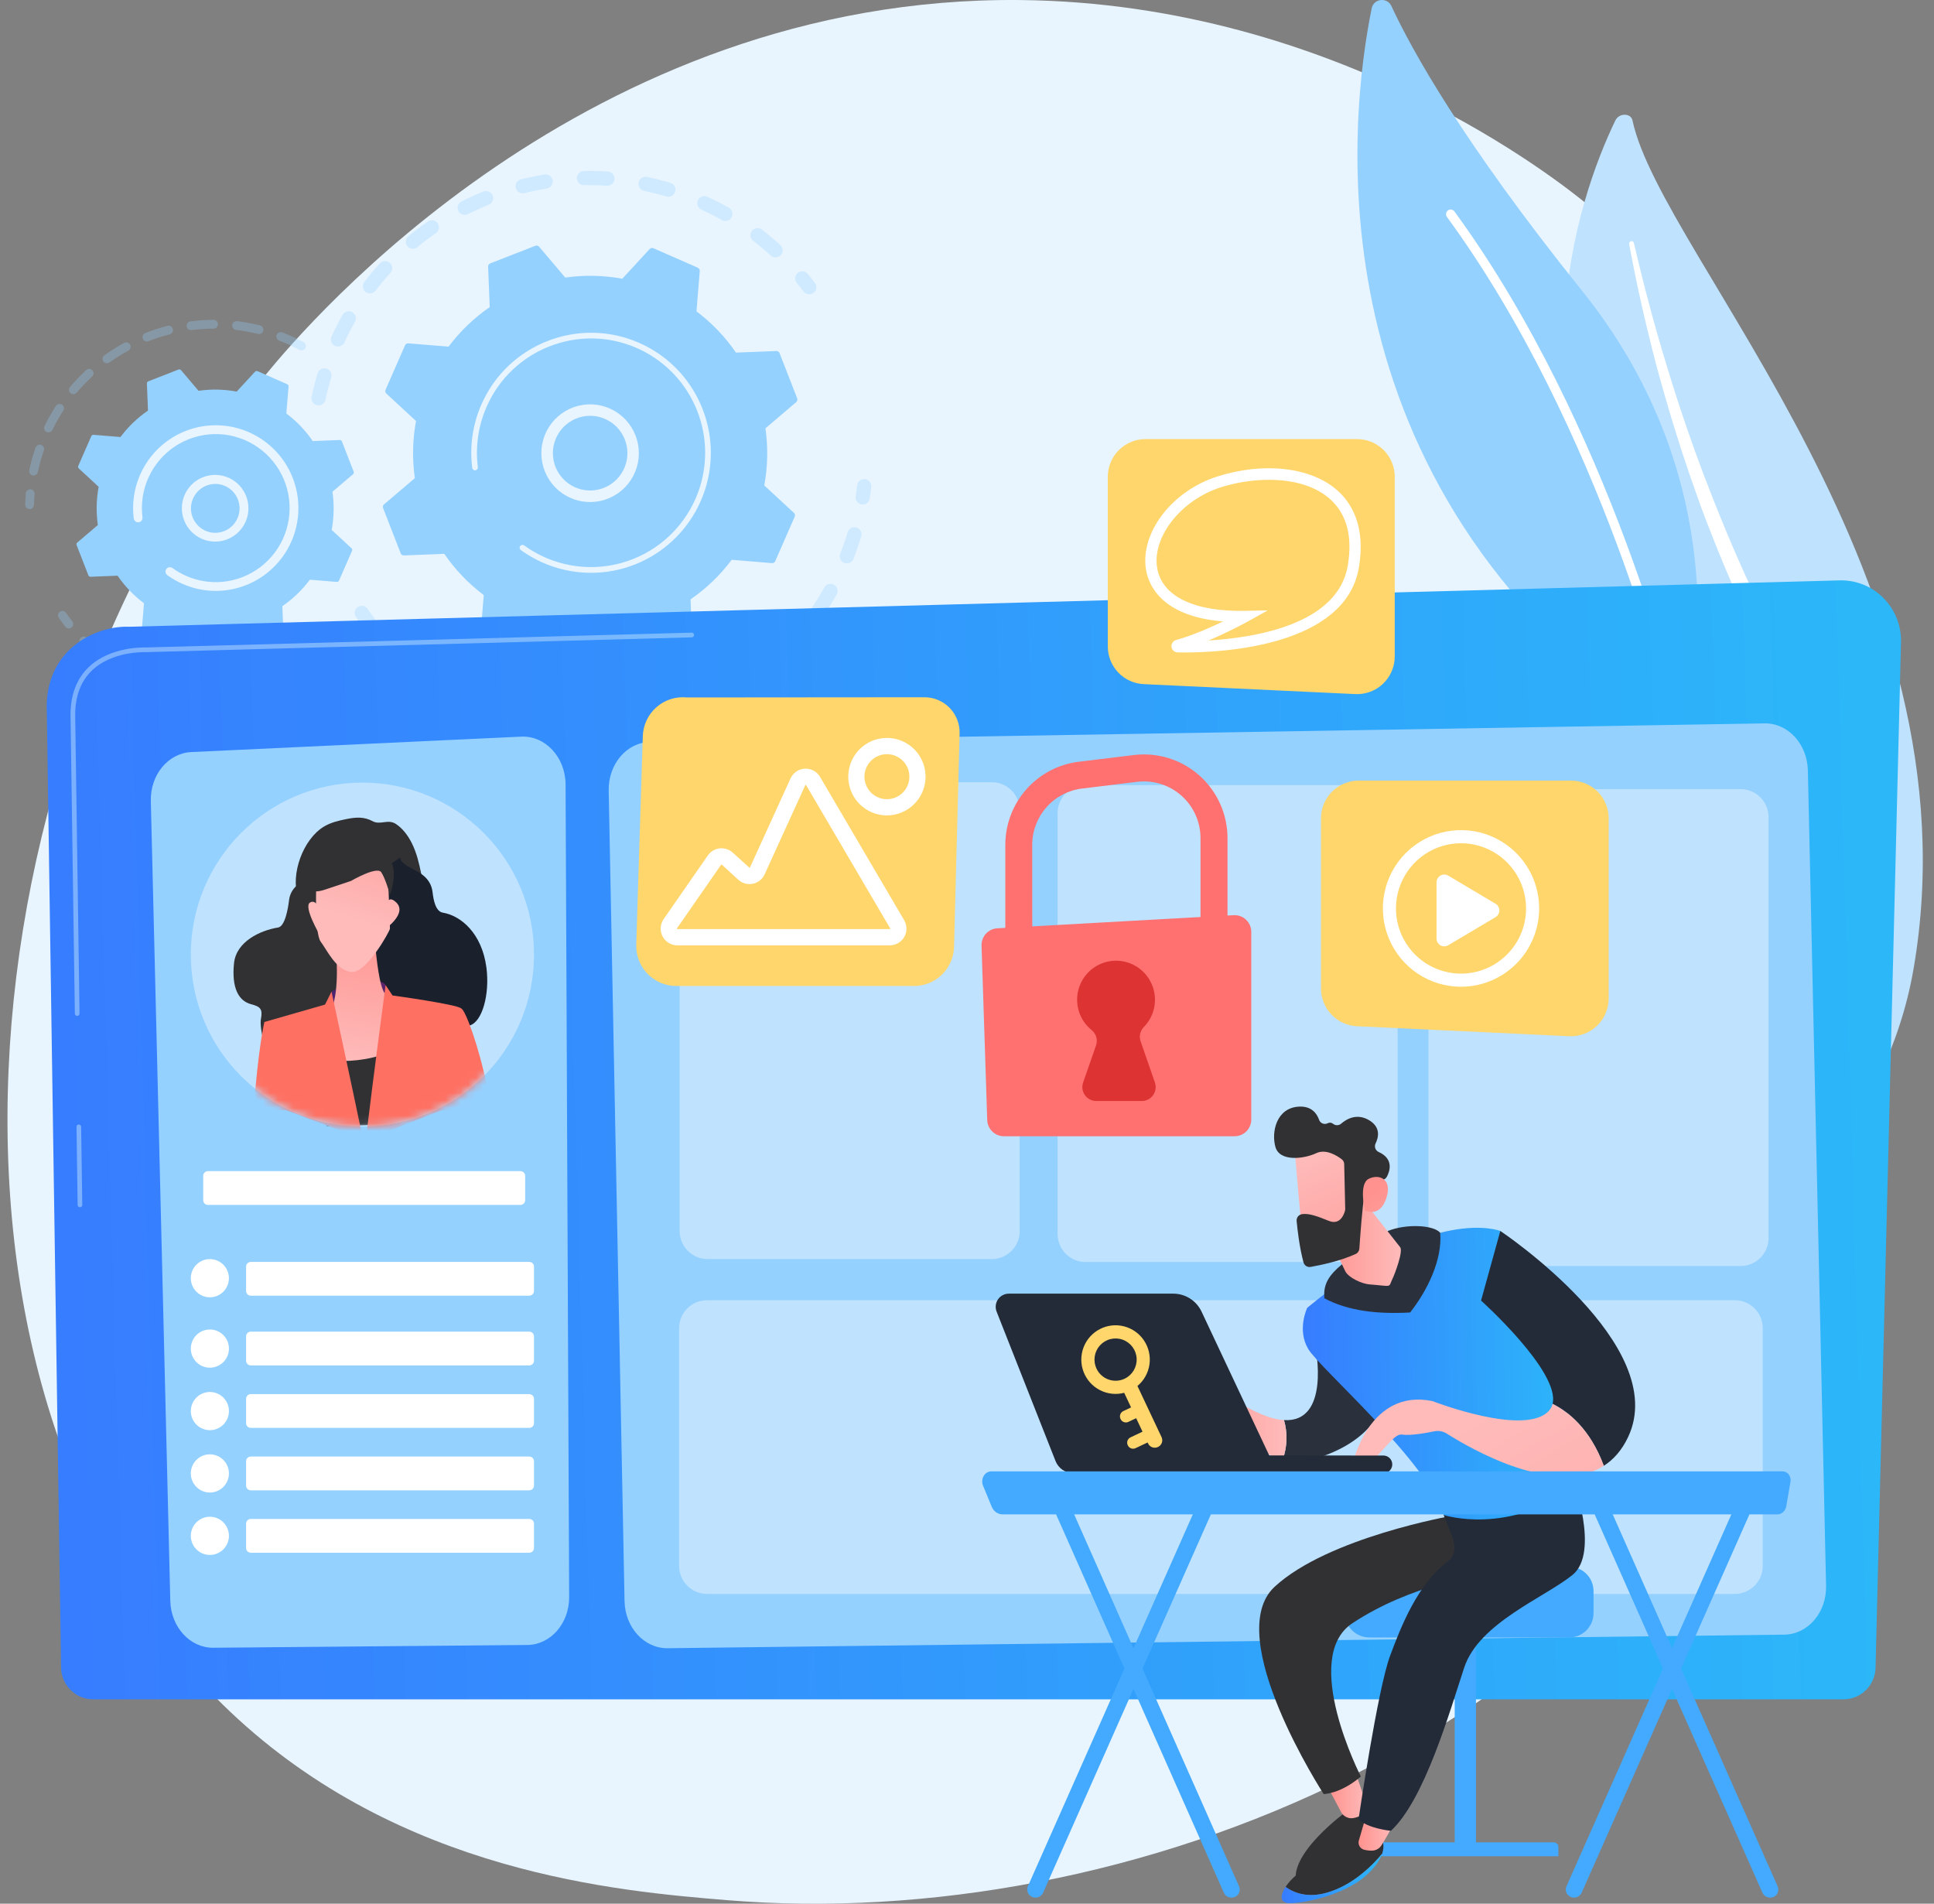 <svg width="254" height="250" viewBox="0 0 254 250" fill="none" xmlns="http://www.w3.org/2000/svg">
<rect x="0" y="0" width="254" height="250" fill="#808080" stroke="none"/>
<g clip-path="url(#clip0_5_4470)">
<path d="M239.241 169.503C214.048 228.507 147.548 253.851 95.443 249.53C81.217 248.354 52.593 245.976 30.242 224.799C-12.68 184.126 -6.069 99.111 35.02 49.059C40.311 42.613 76.937 -0.572 134.011 0.005C175.799 0.429 205.13 24.081 208.694 27.028C213.2 30.751 223.137 39.596 232.093 53.628C253.135 86.606 254.984 132.632 239.241 169.503Z" fill="#E8F5FF"/>
<g opacity="0.3">
<path d="M41.549 53.194C41.33 53.123 41.145 52.973 41.029 52.773C40.914 52.573 40.876 52.338 40.923 52.112C41.141 51.08 41.407 50.041 41.713 49.024C41.748 48.906 41.806 48.797 41.884 48.702C41.961 48.607 42.057 48.528 42.165 48.469C42.273 48.411 42.391 48.375 42.513 48.362C42.635 48.35 42.758 48.362 42.875 48.397L42.892 48.403C43.125 48.478 43.318 48.642 43.432 48.858C43.545 49.075 43.569 49.328 43.498 49.562C43.207 50.528 42.955 51.514 42.748 52.495C42.697 52.738 42.552 52.95 42.345 53.086C42.137 53.221 41.885 53.269 41.643 53.217C41.611 53.213 41.58 53.204 41.549 53.194ZM44.105 45.465C44.07 45.453 44.035 45.44 44.002 45.425C43.777 45.321 43.602 45.132 43.517 44.9C43.431 44.667 43.44 44.41 43.543 44.185C43.984 43.221 44.472 42.267 44.99 41.349C45.112 41.133 45.315 40.974 45.554 40.909C45.793 40.843 46.048 40.874 46.263 40.997C46.479 41.12 46.637 41.323 46.702 41.562C46.768 41.801 46.736 42.057 46.614 42.273C46.121 43.146 45.658 44.053 45.239 44.969C45.143 45.176 44.974 45.34 44.766 45.432C44.557 45.523 44.322 45.535 44.105 45.465ZM48.295 38.492C48.154 38.445 48.025 38.365 47.92 38.259C47.815 38.152 47.738 38.022 47.693 37.879C47.649 37.736 47.639 37.585 47.666 37.438C47.692 37.29 47.752 37.151 47.843 37.033C48.486 36.193 49.173 35.371 49.886 34.59C50.053 34.407 50.286 34.298 50.533 34.287C50.78 34.276 51.021 34.364 51.204 34.531C51.386 34.698 51.495 34.931 51.506 35.179C51.517 35.427 51.43 35.668 51.263 35.851C50.586 36.593 49.933 37.374 49.322 38.171C49.205 38.324 49.043 38.437 48.859 38.494C48.676 38.551 48.479 38.55 48.295 38.492ZM53.939 32.631C53.779 32.579 53.637 32.486 53.526 32.36C53.415 32.234 53.34 32.081 53.308 31.916C53.277 31.751 53.291 31.581 53.348 31.423C53.405 31.265 53.503 31.125 53.632 31.019C54.447 30.345 55.3 29.698 56.169 29.096C56.27 29.022 56.384 28.97 56.505 28.941C56.626 28.913 56.752 28.909 56.875 28.93C56.997 28.95 57.115 28.996 57.22 29.063C57.325 29.13 57.415 29.217 57.486 29.32C57.557 29.422 57.606 29.538 57.632 29.66C57.657 29.782 57.658 29.908 57.634 30.031C57.61 30.153 57.562 30.27 57.493 30.373C57.423 30.477 57.334 30.565 57.23 30.634C56.405 31.205 55.594 31.819 54.817 32.461C54.696 32.56 54.553 32.628 54.399 32.658C54.246 32.688 54.088 32.678 53.939 32.631ZM60.743 28.178C60.567 28.121 60.412 28.013 60.297 27.867C60.183 27.722 60.114 27.545 60.1 27.36C60.086 27.175 60.127 26.99 60.218 26.829C60.309 26.667 60.446 26.537 60.611 26.454C61.552 25.979 62.528 25.537 63.509 25.142C63.737 25.056 63.99 25.063 64.213 25.162C64.435 25.26 64.611 25.442 64.702 25.669C64.793 25.895 64.791 26.148 64.698 26.374C64.606 26.6 64.428 26.78 64.204 26.876C63.272 27.252 62.345 27.672 61.45 28.123C61.231 28.235 60.977 28.254 60.743 28.178ZM68.362 25.346C68.169 25.284 68.001 25.16 67.884 24.994C67.767 24.828 67.708 24.628 67.715 24.424C67.722 24.221 67.794 24.026 67.922 23.868C68.05 23.71 68.226 23.598 68.423 23.549C69.447 23.294 70.496 23.08 71.539 22.912C71.78 22.88 72.024 22.944 72.219 23.089C72.414 23.235 72.545 23.451 72.583 23.691C72.622 23.932 72.565 24.178 72.425 24.377C72.285 24.577 72.073 24.713 71.834 24.758C70.843 24.917 69.847 25.121 68.874 25.364C68.705 25.406 68.528 25.4 68.362 25.346ZM101.57 33.759C101.444 33.718 101.327 33.651 101.23 33.56C100.489 32.884 99.71 32.231 98.906 31.619C98.716 31.466 98.594 31.245 98.565 31.003C98.536 30.761 98.603 30.517 98.75 30.324C98.898 30.13 99.116 30.002 99.356 29.967C99.597 29.931 99.842 29.992 100.039 30.135C100.879 30.779 101.702 31.466 102.482 32.179C102.639 32.323 102.742 32.517 102.774 32.728C102.807 32.939 102.766 33.154 102.659 33.339C102.552 33.524 102.385 33.666 102.186 33.742C101.987 33.819 101.768 33.825 101.566 33.759H101.57ZM76.412 24.276C76.202 24.207 76.023 24.067 75.907 23.879C75.79 23.691 75.744 23.468 75.776 23.25C75.808 23.031 75.917 22.831 76.082 22.685C76.248 22.538 76.46 22.456 76.68 22.451C77.736 22.43 78.806 22.451 79.859 22.526C80.102 22.547 80.327 22.663 80.486 22.848C80.645 23.034 80.725 23.275 80.709 23.519C80.693 23.763 80.582 23.991 80.4 24.154C80.218 24.317 79.979 24.402 79.735 24.391C78.734 24.324 77.719 24.302 76.717 24.319C76.614 24.322 76.51 24.307 76.412 24.276ZM94.985 28.987C94.926 28.968 94.868 28.943 94.814 28.912C93.94 28.419 93.033 27.956 92.12 27.538C92.008 27.487 91.908 27.415 91.824 27.325C91.741 27.235 91.676 27.13 91.633 27.015C91.59 26.899 91.57 26.777 91.575 26.654C91.579 26.532 91.607 26.411 91.658 26.299C91.709 26.187 91.781 26.087 91.871 26.003C91.961 25.919 92.066 25.854 92.181 25.811C92.296 25.768 92.418 25.748 92.54 25.753C92.663 25.757 92.783 25.786 92.895 25.837C93.857 26.276 94.81 26.763 95.729 27.281C95.927 27.397 96.075 27.581 96.146 27.799C96.217 28.017 96.206 28.254 96.114 28.464C96.022 28.674 95.856 28.843 95.648 28.939C95.44 29.034 95.204 29.05 94.985 28.983V28.987ZM84.499 25.034C84.272 24.96 84.082 24.802 83.967 24.592C83.853 24.382 83.823 24.136 83.885 23.904C83.946 23.673 84.094 23.474 84.297 23.348C84.501 23.223 84.745 23.18 84.978 23.229C86.011 23.446 87.047 23.71 88.06 24.015L88.079 24.02C88.31 24.098 88.502 24.264 88.613 24.481C88.724 24.699 88.746 24.951 88.673 25.185C88.6 25.418 88.439 25.614 88.225 25.73C88.01 25.846 87.758 25.873 87.524 25.805C86.562 25.516 85.577 25.268 84.596 25.06C84.563 25.052 84.531 25.044 84.499 25.034Z" fill="#95D1FF"/>
<path d="M105.993 38.601C105.812 38.543 105.653 38.43 105.538 38.279C105.246 37.894 104.942 37.511 104.634 37.138C104.483 36.946 104.413 36.703 104.439 36.46C104.465 36.217 104.584 35.994 104.772 35.839C104.96 35.683 105.201 35.607 105.443 35.627C105.686 35.647 105.912 35.761 106.071 35.946C106.396 36.339 106.716 36.743 107.022 37.146C107.143 37.304 107.21 37.497 107.214 37.696C107.217 37.895 107.157 38.09 107.042 38.253C106.927 38.416 106.763 38.537 106.574 38.6C106.386 38.662 106.182 38.663 105.993 38.601Z" fill="#95D1FF"/>
</g>
<g opacity="0.3">
<path d="M113.013 66.215C112.802 66.146 112.622 66.004 112.506 65.815C112.39 65.626 112.345 65.401 112.379 65.182C112.452 64.706 112.518 64.22 112.571 63.739C112.601 63.494 112.725 63.271 112.918 63.118C113.111 62.965 113.357 62.894 113.601 62.921C113.846 62.949 114.07 63.072 114.224 63.264C114.379 63.456 114.451 63.702 114.426 63.947C114.368 64.454 114.3 64.965 114.222 65.469C114.203 65.591 114.161 65.707 114.097 65.812C114.034 65.917 113.95 66.008 113.851 66.081C113.753 66.153 113.64 66.206 113.521 66.235C113.402 66.264 113.279 66.269 113.158 66.25C113.108 66.242 113.06 66.23 113.013 66.215Z" fill="#95D1FF"/>
<path d="M65.971 95.321C65.563 95.189 65.155 95.049 64.749 94.902C64.52 94.815 64.334 94.641 64.232 94.418C64.129 94.196 64.119 93.941 64.202 93.711C64.285 93.48 64.455 93.291 64.676 93.185C64.896 93.079 65.15 93.064 65.382 93.143C66.32 93.482 67.271 93.783 68.219 94.039C68.457 94.103 68.661 94.26 68.784 94.475C68.908 94.69 68.941 94.945 68.876 95.185C68.812 95.424 68.655 95.628 68.441 95.752C68.226 95.876 67.971 95.909 67.732 95.844C67.147 95.686 66.554 95.509 65.971 95.321ZM60.243 92.914C60.193 92.898 60.144 92.878 60.097 92.853C59.175 92.369 58.262 91.842 57.386 91.284C57.279 91.219 57.187 91.135 57.113 91.034C57.039 90.933 56.987 90.819 56.958 90.697C56.929 90.576 56.925 90.45 56.946 90.327C56.966 90.204 57.011 90.086 57.078 89.98C57.145 89.875 57.232 89.784 57.335 89.713C57.437 89.642 57.553 89.592 57.675 89.567C57.797 89.541 57.922 89.54 58.045 89.564C58.167 89.588 58.283 89.636 58.386 89.706C59.219 90.236 60.085 90.737 60.962 91.196C61.166 91.306 61.322 91.488 61.4 91.707C61.477 91.925 61.471 92.165 61.382 92.38C61.292 92.594 61.127 92.768 60.917 92.866C60.707 92.965 60.468 92.982 60.246 92.914H60.243ZM72.552 96.793C72.332 96.72 72.146 96.568 72.032 96.366C71.917 96.164 71.882 95.927 71.933 95.701C71.983 95.474 72.116 95.274 72.305 95.141C72.494 95.007 72.727 94.948 72.957 94.976C73.934 95.101 74.931 95.185 75.919 95.226C76.164 95.239 76.394 95.349 76.559 95.531C76.724 95.713 76.811 95.953 76.801 96.199C76.79 96.445 76.684 96.677 76.504 96.844C76.324 97.012 76.085 97.102 75.84 97.094C74.8 97.05 73.751 96.962 72.722 96.831C72.663 96.824 72.605 96.811 72.549 96.793H72.552ZM53.603 88.44C53.487 88.402 53.38 88.341 53.287 88.261C52.494 87.588 51.721 86.871 50.987 86.133C50.9 86.046 50.832 85.943 50.785 85.829C50.739 85.715 50.715 85.594 50.715 85.471C50.716 85.348 50.74 85.227 50.788 85.113C50.835 85 50.904 84.897 50.991 84.811C51.078 84.724 51.181 84.656 51.294 84.609C51.407 84.562 51.529 84.538 51.651 84.539C51.774 84.539 51.895 84.564 52.008 84.611C52.121 84.658 52.224 84.728 52.31 84.815C53.007 85.516 53.74 86.196 54.495 86.835C54.66 86.975 54.772 87.169 54.81 87.382C54.849 87.596 54.812 87.816 54.707 88.005C54.601 88.195 54.433 88.341 54.231 88.42C54.03 88.499 53.807 88.505 53.601 88.437L53.603 88.44ZM80.539 96.916C80.335 96.85 80.16 96.715 80.043 96.535C79.927 96.354 79.876 96.139 79.899 95.926C79.922 95.712 80.018 95.513 80.171 95.362C80.323 95.211 80.523 95.117 80.736 95.096C81.719 95.007 82.707 94.865 83.68 94.688C83.801 94.666 83.925 94.668 84.044 94.694C84.164 94.72 84.277 94.769 84.378 94.839C84.479 94.909 84.564 94.998 84.631 95.102C84.697 95.205 84.742 95.32 84.764 95.441C84.786 95.561 84.784 95.685 84.758 95.805C84.732 95.925 84.683 96.039 84.613 96.139C84.543 96.24 84.454 96.326 84.352 96.393C84.249 96.459 84.133 96.505 84.013 96.527C82.99 96.714 81.947 96.858 80.914 96.957C80.788 96.97 80.66 96.956 80.54 96.916H80.539ZM88.364 95.281C88.177 95.22 88.013 95.101 87.897 94.941C87.781 94.781 87.719 94.589 87.719 94.391C87.719 94.194 87.781 94.001 87.897 93.842C88.013 93.682 88.177 93.563 88.364 93.502C89.303 93.195 90.241 92.844 91.149 92.46C91.377 92.365 91.632 92.365 91.86 92.459C92.088 92.553 92.269 92.733 92.365 92.961C92.461 93.188 92.463 93.444 92.371 93.673C92.279 93.902 92.1 94.085 91.874 94.183C90.918 94.587 89.931 94.956 88.943 95.279C88.756 95.341 88.553 95.342 88.365 95.281H88.364ZM95.646 91.974C95.475 91.919 95.323 91.815 95.209 91.675C95.095 91.536 95.024 91.366 95.004 91.187C94.984 91.007 95.017 90.826 95.098 90.665C95.178 90.504 95.304 90.369 95.459 90.278C96.31 89.773 97.148 89.226 97.952 88.652C98.154 88.516 98.4 88.465 98.64 88.508C98.879 88.552 99.091 88.688 99.233 88.886C99.374 89.084 99.432 89.33 99.395 89.571C99.358 89.811 99.228 90.028 99.034 90.175C98.189 90.778 97.306 91.353 96.411 91.885C96.297 91.953 96.171 91.997 96.039 92.012C95.907 92.028 95.773 92.015 95.647 91.974H95.646ZM102.036 87.155C101.882 87.105 101.743 87.016 101.634 86.896C101.525 86.776 101.449 86.629 101.413 86.471C101.377 86.313 101.384 86.148 101.431 85.992C101.479 85.837 101.566 85.697 101.684 85.586C102.399 84.907 103.101 84.189 103.76 83.453C103.842 83.362 103.941 83.288 104.051 83.234C104.161 83.181 104.281 83.151 104.403 83.144C104.526 83.137 104.648 83.154 104.763 83.195C104.879 83.236 104.985 83.299 105.077 83.381C105.168 83.463 105.242 83.562 105.295 83.672C105.348 83.783 105.379 83.903 105.385 84.025C105.392 84.148 105.375 84.27 105.334 84.386C105.294 84.502 105.231 84.609 105.149 84.7C104.455 85.476 103.719 86.231 102.963 86.946C102.841 87.061 102.691 87.141 102.528 87.177C102.365 87.214 102.196 87.206 102.037 87.155H102.036ZM107.22 81.046C107.137 81.019 107.057 80.981 106.985 80.931C106.78 80.793 106.638 80.578 106.591 80.335C106.543 80.091 106.595 79.839 106.733 79.633C107.283 78.815 107.805 77.961 108.288 77.096C108.416 76.895 108.616 76.751 108.847 76.693C109.078 76.635 109.322 76.667 109.53 76.784C109.738 76.9 109.894 77.092 109.965 77.319C110.036 77.547 110.018 77.793 109.914 78.008C109.407 78.918 108.857 79.816 108.276 80.679C108.163 80.847 107.999 80.973 107.808 81.04C107.616 81.106 107.409 81.108 107.216 81.046H107.22ZM110.931 73.951L110.877 73.931C110.762 73.886 110.658 73.82 110.57 73.735C110.482 73.65 110.411 73.548 110.362 73.435C110.313 73.323 110.287 73.202 110.284 73.079C110.282 72.957 110.304 72.835 110.348 72.72C110.616 72.041 110.861 71.347 111.085 70.655C111.165 70.404 111.243 70.153 111.318 69.903C111.353 69.785 111.411 69.675 111.489 69.58C111.566 69.485 111.661 69.406 111.769 69.348C111.877 69.29 111.996 69.253 112.118 69.241C112.239 69.228 112.363 69.24 112.48 69.276C112.598 69.31 112.708 69.367 112.804 69.445C112.9 69.522 112.979 69.618 113.037 69.726C113.095 69.835 113.132 69.954 113.143 70.076C113.155 70.199 113.142 70.323 113.106 70.44C113.026 70.704 112.945 70.968 112.86 71.232C112.625 71.959 112.365 72.69 112.085 73.404C111.998 73.626 111.83 73.806 111.615 73.907C111.399 74.009 111.154 74.025 110.927 73.951H110.931Z" fill="#95D1FF"/>
<path d="M48.1 82.594C47.918 82.535 47.758 82.421 47.643 82.267C47.339 81.864 47.038 81.445 46.749 81.024C46.608 80.82 46.554 80.569 46.599 80.325C46.644 80.081 46.783 79.865 46.986 79.724C47.19 79.584 47.441 79.529 47.684 79.574C47.928 79.619 48.143 79.758 48.284 79.962C48.559 80.362 48.845 80.759 49.134 81.143C49.253 81.301 49.319 81.494 49.321 81.693C49.324 81.891 49.263 82.085 49.148 82.247C49.033 82.409 48.87 82.53 48.681 82.592C48.493 82.655 48.29 82.655 48.101 82.594H48.1Z" fill="#95D1FF"/>
</g>
<path d="M52.625 72.666C52.658 72.75 52.716 72.823 52.792 72.873C52.868 72.922 52.957 72.947 53.048 72.943L58.35 72.732C59.773 74.808 61.524 76.637 63.534 78.149L63.103 83.444C63.095 83.535 63.116 83.626 63.163 83.704C63.209 83.782 63.279 83.843 63.362 83.88L69.19 86.443C69.273 86.479 69.366 86.489 69.455 86.47C69.543 86.452 69.624 86.406 69.686 86.339L73.283 82.435C75.754 82.893 78.283 82.945 80.77 82.588L84.204 86.642C84.263 86.711 84.342 86.76 84.43 86.782C84.518 86.804 84.611 86.798 84.695 86.765L90.624 84.448C90.709 84.415 90.781 84.357 90.831 84.281C90.881 84.204 90.906 84.115 90.903 84.024L90.691 78.711C92.762 77.285 94.588 75.531 96.096 73.516L101.382 73.949C101.472 73.957 101.563 73.935 101.641 73.889C101.719 73.842 101.78 73.773 101.817 73.689L104.374 67.849C104.411 67.766 104.42 67.673 104.402 67.584C104.383 67.495 104.337 67.414 104.27 67.352L100.375 63.75C100.833 61.274 100.885 58.74 100.528 56.247L104.573 52.806C104.642 52.747 104.691 52.668 104.714 52.58C104.736 52.492 104.73 52.399 104.698 52.315L102.384 46.373C102.351 46.288 102.293 46.216 102.217 46.166C102.141 46.117 102.051 46.092 101.961 46.096L96.656 46.303C95.234 44.227 93.482 42.398 91.472 40.887L91.903 35.591C91.911 35.5 91.89 35.409 91.843 35.331C91.797 35.253 91.727 35.191 91.644 35.155L85.818 32.6C85.734 32.564 85.642 32.554 85.553 32.573C85.465 32.592 85.384 32.638 85.322 32.704L81.725 36.604C79.254 36.146 76.725 36.094 74.237 36.452L70.803 32.398C70.745 32.329 70.666 32.28 70.578 32.258C70.49 32.235 70.397 32.241 70.313 32.274L64.383 34.591C64.299 34.624 64.226 34.683 64.177 34.759C64.127 34.835 64.102 34.925 64.106 35.016L64.317 40.329C62.245 41.754 60.419 43.509 58.911 45.523L53.629 45.088C53.538 45.081 53.448 45.102 53.37 45.148C53.292 45.195 53.231 45.265 53.194 45.349L50.637 51.188C50.6 51.271 50.591 51.364 50.609 51.453C50.628 51.542 50.673 51.623 50.74 51.685L54.636 55.289C54.179 57.765 54.127 60.299 54.483 62.791L50.439 66.233C50.369 66.291 50.32 66.37 50.298 66.458C50.276 66.546 50.281 66.639 50.315 66.724L52.625 72.666Z" fill="#95D1FF"/>
<path d="M75.532 65.619C73.955 65.109 72.636 64.005 71.855 62.541C71.073 61.077 70.888 59.366 71.339 57.768C71.79 56.17 72.842 54.81 74.274 53.973C75.706 53.136 77.405 52.888 79.015 53.282C80.626 53.675 82.021 54.678 82.908 56.081C83.795 57.483 84.105 59.176 83.772 60.803C83.439 62.43 82.489 63.864 81.123 64.804C79.757 65.743 78.08 66.116 76.445 65.842C76.136 65.79 75.83 65.715 75.532 65.619ZM79.017 54.845C78.787 54.77 78.551 54.712 78.311 54.672C77.062 54.463 75.781 54.748 74.736 55.466C73.692 56.184 72.966 57.28 72.712 58.523C72.457 59.767 72.693 61.06 73.371 62.133C74.048 63.205 75.114 63.973 76.344 64.274C77.575 64.575 78.874 64.386 79.969 63.748C81.063 63.109 81.868 62.071 82.214 60.85C82.56 59.629 82.421 58.321 81.825 57.201C81.228 56.081 80.222 55.237 79.017 54.845Z" fill="#E8F5FF"/>
<path d="M72.815 74.469C72.302 74.303 71.798 74.111 71.304 73.894C71.148 73.825 70.993 73.754 70.838 73.68C70.079 73.317 69.35 72.894 68.658 72.415L68.63 72.395L68.55 72.339C68.498 72.303 68.447 72.266 68.396 72.228C68.332 72.182 68.285 72.117 68.26 72.042C68.236 71.967 68.235 71.886 68.26 71.811C68.272 71.774 68.289 71.739 68.312 71.707C68.37 71.627 68.458 71.573 68.555 71.557C68.653 71.541 68.753 71.565 68.833 71.623C70.646 72.936 72.729 73.826 74.93 74.228C77.131 74.63 79.393 74.534 81.552 73.946C83.71 73.358 85.71 72.294 87.406 70.831C89.1 69.369 90.447 67.544 91.348 65.493C91.555 65.021 91.737 64.538 91.896 64.048C93.028 60.51 92.811 56.678 91.287 53.291C89.764 49.904 87.042 47.203 83.647 45.71C76.077 42.383 67.224 45.846 63.904 53.427C62.814 55.913 62.417 58.648 62.756 61.342C62.763 61.391 62.759 61.44 62.746 61.488C62.733 61.535 62.711 61.58 62.681 61.618C62.651 61.657 62.614 61.69 62.571 61.714C62.529 61.738 62.482 61.754 62.433 61.76C62.335 61.773 62.236 61.745 62.158 61.685C62.08 61.624 62.029 61.535 62.016 61.436C61.662 58.608 62.078 55.736 63.22 53.126C66.706 45.167 76.002 41.534 83.947 45.025C87.511 46.593 90.368 49.428 91.967 52.984C93.567 56.539 93.794 60.563 92.606 64.276C92.44 64.791 92.248 65.297 92.031 65.793C90.468 69.365 87.637 72.23 84.088 73.833C80.538 75.436 76.521 75.662 72.814 74.469H72.815Z" fill="#E8F5FF"/>
<g opacity="0.3">
<path d="M3.701 66.825C3.584 66.786 3.482 66.71 3.411 66.608C3.34 66.506 3.303 66.384 3.307 66.26C3.321 65.77 3.349 65.275 3.391 64.785C3.404 64.633 3.478 64.492 3.595 64.393C3.712 64.295 3.863 64.247 4.015 64.26C4.167 64.273 4.308 64.347 4.406 64.464C4.504 64.581 4.552 64.733 4.539 64.885C4.499 65.351 4.472 65.824 4.459 66.291C4.455 66.445 4.39 66.59 4.279 66.695C4.168 66.8 4.02 66.857 3.868 66.853C3.811 66.852 3.755 66.842 3.701 66.825Z" fill="#95D1FF"/>
<path d="M4.227 62.416C4.092 62.372 3.978 62.279 3.907 62.155C3.836 62.031 3.814 61.886 3.843 61.746C4.02 60.917 4.238 60.097 4.498 59.29C4.552 59.12 4.608 58.951 4.667 58.783C4.721 58.641 4.826 58.525 4.963 58.459C5.099 58.392 5.255 58.38 5.4 58.425C5.471 58.449 5.537 58.488 5.594 58.538C5.651 58.588 5.697 58.649 5.73 58.718C5.763 58.786 5.783 58.86 5.787 58.935C5.792 59.011 5.782 59.087 5.757 59.159C5.701 59.32 5.647 59.482 5.594 59.643C5.348 60.409 5.138 61.196 4.969 61.983C4.953 62.057 4.924 62.128 4.881 62.191C4.838 62.254 4.783 62.308 4.72 62.349C4.656 62.391 4.585 62.419 4.511 62.434C4.436 62.447 4.359 62.447 4.285 62.431L4.227 62.416ZM6.186 56.752C6.16 56.744 6.134 56.734 6.109 56.722C5.972 56.654 5.867 56.535 5.818 56.39C5.768 56.245 5.778 56.087 5.846 55.949C6.296 55.028 6.801 54.136 7.361 53.277C7.448 53.16 7.577 53.081 7.721 53.055C7.865 53.029 8.013 53.059 8.135 53.139C8.258 53.219 8.346 53.342 8.381 53.484C8.417 53.626 8.397 53.776 8.326 53.904C7.793 54.725 7.311 55.577 6.882 56.457C6.821 56.582 6.717 56.68 6.589 56.735C6.461 56.789 6.318 56.795 6.186 56.752ZM9.458 51.737C9.387 51.714 9.32 51.677 9.263 51.629C9.146 51.529 9.074 51.388 9.061 51.235C9.049 51.083 9.097 50.931 9.196 50.815C9.858 50.032 10.568 49.291 11.321 48.597C11.377 48.546 11.442 48.506 11.513 48.48C11.584 48.453 11.659 48.442 11.735 48.445C11.81 48.448 11.885 48.466 11.953 48.498C12.022 48.53 12.084 48.575 12.135 48.63C12.186 48.686 12.226 48.752 12.252 48.823C12.278 48.894 12.29 48.969 12.287 49.045C12.284 49.121 12.266 49.195 12.234 49.264C12.202 49.333 12.157 49.395 12.101 49.446C11.383 50.109 10.707 50.815 10.075 51.561C10.001 51.648 9.903 51.711 9.793 51.742C9.683 51.772 9.567 51.77 9.458 51.734V51.737ZM13.86 47.678C13.759 47.645 13.668 47.585 13.599 47.503C13.529 47.422 13.484 47.323 13.468 47.217C13.451 47.111 13.465 47.003 13.506 46.904C13.548 46.806 13.616 46.721 13.703 46.659C14.536 46.063 15.405 45.519 16.305 45.031C16.371 44.995 16.444 44.972 16.52 44.964C16.595 44.956 16.671 44.963 16.743 44.985C16.816 45.006 16.883 45.042 16.942 45.09C17.001 45.138 17.05 45.196 17.086 45.263C17.122 45.33 17.144 45.403 17.152 45.478C17.16 45.553 17.153 45.63 17.131 45.702C17.11 45.775 17.074 45.843 17.027 45.901C16.979 45.96 16.92 46.009 16.854 46.045C15.996 46.512 15.168 47.03 14.373 47.598C14.3 47.651 14.215 47.685 14.126 47.698C14.037 47.712 13.946 47.704 13.86 47.675V47.678ZM19.119 44.82C19.006 44.783 18.907 44.713 18.835 44.618C18.764 44.523 18.723 44.407 18.72 44.288C18.716 44.169 18.749 44.052 18.814 43.953C18.88 43.853 18.974 43.776 19.085 43.733C20.037 43.359 21.011 43.043 22.002 42.787C22.075 42.768 22.152 42.764 22.226 42.775C22.301 42.785 22.373 42.811 22.439 42.849C22.504 42.888 22.561 42.939 22.606 42.999C22.651 43.06 22.684 43.129 22.703 43.202C22.722 43.276 22.726 43.352 22.716 43.427C22.705 43.502 22.68 43.574 22.641 43.639C22.603 43.705 22.552 43.762 22.491 43.807C22.431 43.853 22.362 43.886 22.289 43.905C21.344 44.149 20.415 44.45 19.507 44.808C19.382 44.856 19.245 44.859 19.119 44.817V44.82ZM24.91 43.327C24.785 43.287 24.678 43.205 24.606 43.096C24.534 42.986 24.502 42.855 24.514 42.725C24.526 42.594 24.581 42.472 24.672 42.377C24.763 42.283 24.883 42.222 25.012 42.205C26.027 42.074 27.048 42.006 28.071 42.001C28.22 42.006 28.361 42.069 28.465 42.176C28.569 42.283 28.627 42.426 28.628 42.575C28.628 42.725 28.571 42.868 28.469 42.977C28.366 43.085 28.225 43.149 28.076 43.155C27.102 43.159 26.128 43.223 25.161 43.348C25.076 43.359 24.991 43.351 24.91 43.325V43.327ZM30.887 43.298C30.751 43.253 30.637 43.16 30.567 43.036C30.497 42.911 30.475 42.766 30.505 42.626C30.536 42.486 30.617 42.363 30.733 42.28C30.849 42.197 30.992 42.16 31.133 42.176C32.149 42.298 33.157 42.483 34.15 42.73C34.224 42.747 34.295 42.779 34.357 42.824C34.419 42.868 34.472 42.925 34.512 42.99C34.552 43.056 34.579 43.128 34.591 43.204C34.602 43.28 34.599 43.357 34.581 43.432C34.562 43.506 34.529 43.576 34.483 43.638C34.438 43.699 34.38 43.751 34.315 43.79C34.249 43.829 34.176 43.855 34.1 43.865C34.024 43.876 33.947 43.871 33.873 43.851C32.926 43.616 31.965 43.439 30.996 43.323C30.959 43.317 30.922 43.308 30.887 43.296V43.298ZM39.421 45.985C39.39 45.975 39.36 45.962 39.331 45.946C38.582 45.547 37.811 45.188 37.023 44.871C36.904 44.822 36.786 44.775 36.666 44.731C36.523 44.676 36.408 44.567 36.346 44.427C36.284 44.287 36.279 44.128 36.334 43.985C36.36 43.914 36.4 43.849 36.452 43.793C36.504 43.738 36.566 43.693 36.636 43.662C36.705 43.631 36.779 43.614 36.855 43.613C36.931 43.611 37.007 43.624 37.077 43.652C37.202 43.701 37.327 43.749 37.453 43.8C38.276 44.132 39.082 44.507 39.866 44.925C39.993 44.992 40.091 45.105 40.14 45.241C40.188 45.377 40.184 45.527 40.128 45.66C40.072 45.793 39.968 45.9 39.836 45.96C39.705 46.02 39.556 46.028 39.419 45.983L39.421 45.985Z" fill="#95D1FF"/>
</g>
<g opacity="0.3">
<path d="M20.854 90.765C20.714 90.715 20.599 90.612 20.532 90.478C20.466 90.344 20.454 90.189 20.499 90.047C20.544 89.904 20.643 89.785 20.774 89.714C20.905 89.642 21.058 89.625 21.202 89.665C22.119 89.948 23.053 90.176 23.997 90.347C24.144 90.378 24.273 90.465 24.357 90.59C24.441 90.714 24.473 90.867 24.446 91.015C24.419 91.163 24.336 91.295 24.214 91.382C24.092 91.47 23.941 91.506 23.792 91.484C22.802 91.304 21.824 91.064 20.862 90.767L20.854 90.765ZM18.096 89.725C18.076 89.719 18.056 89.712 18.037 89.703C17.118 89.292 16.225 88.826 15.361 88.308C15.29 88.272 15.227 88.222 15.176 88.161C15.125 88.1 15.087 88.029 15.065 87.953C15.042 87.876 15.036 87.796 15.046 87.717C15.057 87.638 15.083 87.562 15.124 87.494C15.165 87.425 15.22 87.367 15.285 87.32C15.349 87.274 15.423 87.242 15.501 87.226C15.579 87.21 15.659 87.21 15.737 87.227C15.815 87.243 15.888 87.276 15.953 87.322C16.777 87.817 17.63 88.261 18.507 88.653C18.64 88.715 18.744 88.824 18.799 88.96C18.854 89.095 18.856 89.247 18.803 89.383C18.751 89.52 18.649 89.632 18.518 89.696C18.386 89.76 18.236 89.771 18.096 89.728V89.725ZM26.645 91.81C26.512 91.767 26.399 91.676 26.328 91.556C26.257 91.436 26.232 91.293 26.258 91.156C26.283 91.018 26.358 90.895 26.467 90.808C26.577 90.721 26.714 90.677 26.854 90.685C27.812 90.738 28.773 90.733 29.731 90.669C29.882 90.662 30.03 90.714 30.142 90.815C30.255 90.916 30.324 91.057 30.334 91.208C30.344 91.359 30.294 91.508 30.196 91.623C30.097 91.738 29.957 91.809 29.807 91.822C28.802 91.888 27.794 91.893 26.789 91.837C26.74 91.834 26.692 91.825 26.645 91.81ZM13.05 86.695C12.985 86.674 12.925 86.642 12.871 86.602C12.077 85.98 11.322 85.312 10.609 84.599C10.552 84.546 10.506 84.482 10.474 84.411C10.442 84.341 10.425 84.264 10.424 84.186C10.422 84.109 10.436 84.031 10.465 83.959C10.494 83.887 10.537 83.822 10.592 83.767C10.647 83.712 10.712 83.668 10.784 83.639C10.856 83.61 10.933 83.596 11.011 83.597C11.088 83.599 11.165 83.616 11.236 83.648C11.306 83.679 11.37 83.725 11.423 83.782C12.102 84.462 12.823 85.099 13.58 85.691C13.686 85.774 13.759 85.892 13.787 86.025C13.815 86.157 13.796 86.295 13.733 86.415C13.67 86.534 13.567 86.628 13.442 86.679C13.317 86.73 13.178 86.736 13.05 86.695ZM32.515 91.425C32.393 91.386 32.288 91.307 32.216 91.201C32.144 91.095 32.11 90.968 32.118 90.84C32.126 90.712 32.176 90.59 32.261 90.494C32.345 90.398 32.459 90.332 32.585 90.308C33.528 90.129 34.459 89.893 35.373 89.601C35.518 89.558 35.674 89.574 35.807 89.645C35.94 89.716 36.04 89.836 36.086 89.98C36.131 90.124 36.119 90.28 36.051 90.415C35.983 90.55 35.866 90.653 35.723 90.702C34.764 91.007 33.788 91.255 32.799 91.443C32.704 91.46 32.605 91.453 32.513 91.422L32.515 91.425ZM38.12 89.634C38.01 89.598 37.913 89.53 37.842 89.438C37.771 89.346 37.729 89.234 37.722 89.118C37.715 89.002 37.744 88.886 37.804 88.787C37.864 88.687 37.952 88.608 38.058 88.559C38.931 88.159 39.779 87.707 40.598 87.204C40.728 87.124 40.885 87.099 41.034 87.135C41.182 87.171 41.311 87.264 41.391 87.395C41.471 87.526 41.495 87.683 41.46 87.832C41.424 87.981 41.331 88.109 41.2 88.189C40.342 88.716 39.453 89.19 38.538 89.61C38.406 89.671 38.256 89.679 38.118 89.634H38.12ZM43.137 86.551C43.029 86.517 42.934 86.451 42.864 86.361C42.768 86.242 42.724 86.089 42.741 85.937C42.758 85.785 42.834 85.646 42.953 85.55C43.706 84.952 44.423 84.309 45.098 83.624C45.149 83.562 45.212 83.512 45.283 83.476C45.355 83.44 45.433 83.42 45.512 83.416C45.592 83.412 45.672 83.424 45.746 83.452C45.821 83.481 45.889 83.524 45.945 83.58C46.002 83.636 46.047 83.703 46.077 83.777C46.106 83.851 46.12 83.931 46.118 84.011C46.115 84.091 46.096 84.169 46.062 84.241C46.028 84.313 45.979 84.377 45.919 84.43C45.212 85.148 44.462 85.823 43.673 86.45C43.599 86.51 43.511 86.551 43.417 86.569C43.323 86.586 43.226 86.58 43.135 86.551H43.137Z" fill="#95D1FF"/>
<path d="M8.866 82.505C8.756 82.47 8.66 82.402 8.59 82.311C8.286 81.922 7.992 81.522 7.716 81.122C7.634 80.996 7.604 80.843 7.633 80.695C7.662 80.547 7.747 80.416 7.871 80.331C7.995 80.245 8.147 80.211 8.295 80.236C8.443 80.262 8.576 80.344 8.665 80.466C8.927 80.847 9.207 81.229 9.497 81.6C9.573 81.698 9.616 81.817 9.619 81.94C9.623 82.064 9.586 82.186 9.516 82.287C9.445 82.388 9.344 82.464 9.227 82.503C9.11 82.543 8.983 82.543 8.866 82.505Z" fill="#95D1FF"/>
</g>
<path d="M11.61 75.556C11.632 75.613 11.671 75.661 11.722 75.694C11.773 75.728 11.832 75.745 11.893 75.742L15.441 75.6C16.392 76.989 17.564 78.213 18.909 79.225L18.62 82.768C18.615 82.829 18.629 82.89 18.66 82.942C18.691 82.994 18.738 83.036 18.793 83.06L22.693 84.775C22.748 84.799 22.81 84.806 22.87 84.793C22.929 84.781 22.983 84.75 23.025 84.706L25.432 82.093C27.085 82.4 28.778 82.435 30.442 82.196L32.74 84.904C32.779 84.952 32.832 84.987 32.891 85.003C32.951 85.019 33.014 85.016 33.071 84.994L37.039 83.443C37.095 83.421 37.144 83.382 37.177 83.331C37.21 83.28 37.227 83.22 37.225 83.159L37.083 79.604C38.469 78.649 39.689 77.475 40.698 76.127L44.235 76.417C44.295 76.421 44.356 76.407 44.408 76.376C44.46 76.345 44.501 76.298 44.525 76.243L46.237 72.334C46.261 72.279 46.268 72.217 46.255 72.157C46.243 72.097 46.212 72.043 46.167 72.002L43.56 69.589C43.866 67.934 43.901 66.24 43.663 64.574L46.369 62.271C46.416 62.232 46.448 62.179 46.463 62.12C46.478 62.061 46.474 61.999 46.452 61.943L44.904 57.966C44.882 57.909 44.843 57.861 44.792 57.828C44.741 57.794 44.681 57.778 44.621 57.781L41.073 57.922C40.122 56.533 38.95 55.309 37.605 54.298L37.898 50.749C37.903 50.689 37.889 50.628 37.858 50.576C37.827 50.523 37.78 50.482 37.724 50.458L33.825 48.743C33.769 48.718 33.707 48.712 33.648 48.724C33.588 48.737 33.534 48.768 33.493 48.813L31.086 51.425C29.431 51.116 27.738 51.081 26.072 51.319L23.775 48.61C23.736 48.564 23.684 48.531 23.625 48.516C23.566 48.501 23.504 48.505 23.447 48.527L19.48 50.078C19.423 50.1 19.375 50.139 19.341 50.19C19.308 50.241 19.291 50.301 19.294 50.362L19.434 53.916C18.049 54.87 16.828 56.044 15.82 57.392L12.284 57.103C12.224 57.097 12.163 57.111 12.111 57.142C12.059 57.174 12.017 57.221 11.993 57.276L10.279 61.184C10.254 61.24 10.248 61.302 10.26 61.361C10.272 61.421 10.303 61.475 10.348 61.516L12.955 63.928C12.649 65.585 12.614 67.28 12.852 68.948L10.145 71.252C10.099 71.291 10.066 71.344 10.051 71.403C10.036 71.462 10.04 71.524 10.062 71.58L11.61 75.556Z" fill="#95D1FF"/>
<path d="M26.908 70.912C25.832 70.563 24.933 69.809 24.399 68.808C23.866 67.808 23.741 66.64 24.05 65.549C24.359 64.459 25.078 63.53 26.056 62.96C27.033 62.389 28.194 62.221 29.293 62.49C30.392 62.759 31.345 63.444 31.95 64.402C32.555 65.361 32.766 66.516 32.538 67.627C32.31 68.737 31.661 69.716 30.728 70.358C29.795 70.999 28.65 71.252 27.534 71.065C27.322 71.029 27.113 70.978 26.908 70.912ZM29.245 63.703C29.095 63.654 28.942 63.617 28.787 63.59C27.952 63.458 27.099 63.661 26.412 64.156C25.726 64.651 25.263 65.397 25.123 66.232C24.983 67.068 25.178 67.925 25.666 68.617C26.154 69.309 26.895 69.779 27.727 69.927C28.526 70.062 29.346 69.889 30.022 69.443C30.698 68.997 31.181 68.311 31.374 67.522C31.566 66.734 31.454 65.902 31.059 65.194C30.665 64.485 30.017 63.952 29.247 63.703H29.245Z" fill="#E8F5FF"/>
<path d="M25.01 77.07C24.662 76.957 24.319 76.827 23.977 76.677C23.301 76.381 22.656 76.017 22.053 75.59L21.973 75.531C21.874 75.46 21.8 75.359 21.762 75.244C21.724 75.128 21.724 75.003 21.761 74.887C21.78 74.829 21.808 74.775 21.843 74.725C21.933 74.602 22.068 74.519 22.219 74.495C22.369 74.47 22.524 74.507 22.647 74.597C23.207 75.002 23.808 75.346 24.44 75.623L24.545 75.669C26.023 76.303 27.637 76.557 29.238 76.406C30.109 76.322 30.965 76.122 31.782 75.81L31.802 75.802L31.863 75.778C33.556 75.116 35.029 73.991 36.114 72.531C37.199 71.072 37.854 69.336 38.003 67.522C38.152 65.708 37.79 63.888 36.958 62.27C36.125 60.652 34.856 59.301 33.295 58.371C31.733 57.44 29.943 56.968 28.126 57.007C26.31 57.047 24.542 57.596 23.022 58.593C21.502 59.591 20.293 60.996 19.531 62.648C18.769 64.301 18.485 66.134 18.713 67.94C18.723 68.025 18.715 68.11 18.69 68.191C18.649 68.316 18.567 68.423 18.458 68.495C18.349 68.567 18.218 68.6 18.088 68.587C17.957 68.575 17.835 68.519 17.741 68.428C17.647 68.337 17.587 68.216 17.57 68.086C17.275 65.751 17.744 63.383 18.908 61.338C20.071 59.292 21.865 57.681 24.02 56.744C26.175 55.808 28.576 55.597 30.86 56.145C33.145 56.692 35.191 57.967 36.691 59.779C38.191 61.591 39.064 63.841 39.178 66.192C39.293 68.543 38.643 70.868 37.326 72.818C36.009 74.767 34.097 76.236 31.876 77.003C29.655 77.771 27.246 77.796 25.01 77.074V77.07Z" fill="#E8F5FF"/>
<path d="M214.404 15.825C214.191 14.818 212.634 14.815 212.152 15.816C207.252 25.982 197.264 54.215 217.809 85.655C243.582 125.1 240.644 145.308 232.396 160.677C232.396 160.677 247.708 148.063 251.308 127.27C260.145 76.205 218.19 33.737 214.404 15.825Z" fill="#BFE2FF"/>
<g style="mix-blend-mode:soft-light">
<path d="M214.569 31.861C215.785 37.031 217.116 42.165 218.657 47.225C220.168 52.295 221.853 57.299 223.713 62.238C225.595 67.164 227.582 72.046 229.805 76.82C232.003 81.605 234.435 86.275 236.897 90.953C239.327 95.645 241.806 100.357 243.732 105.373C245.658 110.388 246.933 115.733 247.062 121.258C247.093 122.637 247.096 124.023 247.009 125.405C246.951 126.787 246.824 128.172 246.672 129.559C246.348 132.364 245.818 135.141 245.084 137.867C243.584 143.376 241.184 148.765 238.123 153.809C237.801 154.34 237.094 154.58 236.546 154.347C235.997 154.113 235.819 153.511 236.117 152.986C236.825 151.743 237.519 150.496 238.152 149.231C238.478 148.604 238.777 147.965 239.085 147.33C239.369 146.689 239.68 146.055 239.943 145.408C241.033 142.865 241.935 140.244 242.642 137.568C244.06 132.284 244.638 126.867 244.524 121.586C244.438 118.967 244.13 116.36 243.602 113.794C243.064 111.246 242.33 108.743 241.409 106.308C239.581 101.423 237.172 96.737 234.782 92.025C232.392 87.314 230.04 82.552 227.913 77.69C226.841 75.263 225.82 72.815 224.851 70.346C224.358 69.115 223.893 67.871 223.421 66.63C222.971 65.379 222.528 64.126 222.092 62.872C220.364 57.851 218.814 52.769 217.444 47.626C216.103 42.476 214.92 37.28 213.963 32.028C213.955 31.949 213.976 31.869 214.023 31.805C214.071 31.74 214.14 31.696 214.218 31.68C214.253 31.668 214.29 31.664 214.326 31.667C214.363 31.67 214.398 31.68 214.431 31.697C214.464 31.714 214.493 31.737 214.516 31.765C214.54 31.793 214.558 31.826 214.569 31.861Z" fill="white"/>
</g>
<path d="M218.269 95.416C218.567 95.618 218.91 95.744 219.268 95.783C219.626 95.821 219.987 95.77 220.321 95.636C220.655 95.501 220.951 95.286 221.182 95.009C221.413 94.733 221.573 94.404 221.648 94.051C223.446 85.626 226.38 61.345 207.77 38.175C192.053 18.609 185.386 6.503 182.74 0.797C182.18 -0.409 180.409 -0.199 180.148 1.105C177.222 15.489 171.676 63.453 218.269 95.416Z" fill="#95D1FF"/>
<g style="mix-blend-mode:soft-light">
<path d="M219.988 94.193C220.027 94.191 220.066 94.186 220.105 94.177C220.183 94.158 220.256 94.125 220.321 94.078C220.386 94.031 220.441 93.972 220.483 93.904C220.525 93.836 220.553 93.761 220.566 93.682C220.579 93.603 220.576 93.522 220.558 93.444C220.469 93.072 211.64 55.96 191.014 27.766C190.967 27.701 190.907 27.646 190.839 27.605C190.77 27.563 190.695 27.535 190.616 27.523C190.537 27.511 190.456 27.514 190.378 27.533C190.3 27.552 190.227 27.586 190.163 27.634C190.098 27.681 190.043 27.741 190.002 27.809C189.96 27.878 189.933 27.954 189.92 28.033C189.908 28.112 189.912 28.193 189.93 28.271C189.949 28.349 189.983 28.422 190.031 28.487C210.506 56.476 219.285 93.353 219.372 93.722C219.404 93.86 219.483 93.983 219.595 94.069C219.708 94.154 219.847 94.198 219.988 94.193Z" fill="white"/>
</g>
<path d="M62.007 146.58C70.46 138.11 70.46 124.377 62.007 115.907C53.553 107.437 39.848 107.437 31.395 115.907C22.942 124.377 22.942 138.11 31.395 146.58C39.848 155.05 53.553 155.05 62.007 146.58Z" fill="url(#paint0_linear_5_4470)"/>
<path d="M246.325 218.92C246.325 221.248 244.436 223.159 242.128 223.159H12.215C9.907 223.159 8.018 221.252 8.018 218.92L6.135 92.484C6.358 84.876 12.96 82.14 16.96 82.307L241.607 76.217C242.673 76.189 243.733 76.38 244.722 76.778C245.711 77.175 246.609 77.772 247.359 78.53C248.114 79.293 248.708 80.2 249.105 81.199C249.501 82.197 249.692 83.265 249.666 84.339L246.325 218.92Z" fill="url(#paint1_linear_5_4470)"/>
<g opacity="0.5">
<path d="M10.503 158.539C10.423 158.539 10.346 158.507 10.288 158.45C10.231 158.394 10.198 158.317 10.198 158.236L10.048 147.982C10.047 147.901 10.079 147.822 10.135 147.764C10.192 147.706 10.269 147.673 10.35 147.671C10.431 147.671 10.508 147.703 10.565 147.759C10.623 147.816 10.655 147.893 10.656 147.973L10.805 158.227C10.806 158.309 10.775 158.387 10.719 158.445C10.662 158.504 10.585 158.537 10.503 158.539Z" fill="#BFE2FF"/>
<path d="M10.139 133.412C10.058 133.412 9.981 133.38 9.924 133.323C9.866 133.267 9.833 133.19 9.832 133.11L9.262 93.838C9.273 91.213 10.077 89.12 11.651 87.609C14.49 84.883 18.912 85.022 19.097 85.029L90.838 83.083C90.879 83.081 90.919 83.088 90.957 83.102C90.995 83.116 91.03 83.138 91.059 83.166C91.089 83.194 91.112 83.227 91.128 83.264C91.144 83.302 91.153 83.342 91.153 83.382C91.155 83.464 91.124 83.542 91.069 83.601C91.013 83.66 90.936 83.695 90.855 83.697L19.096 85.642C18.896 85.637 14.727 85.505 12.074 88.052C10.625 89.443 9.885 91.388 9.874 93.834L10.444 133.101C10.445 133.141 10.438 133.181 10.423 133.218C10.408 133.256 10.386 133.29 10.358 133.319C10.33 133.347 10.296 133.371 10.26 133.386C10.223 133.402 10.183 133.411 10.143 133.412H10.139Z" fill="#BFE2FF"/>
</g>
<path d="M19.809 105.189L22.366 210.232C22.45 213.671 24.963 216.412 28.008 216.386L69.254 216.022C72.311 215.995 74.764 213.188 74.749 209.733L74.281 103.028C74.266 99.445 71.615 96.589 68.451 96.737L25.116 98.764C22.084 98.906 19.725 101.762 19.809 105.189Z" fill="#95D1FF"/>
<path d="M79.943 103.827L82.024 210.262C82.092 213.722 84.616 216.487 87.683 216.449L234.349 214.664C237.444 214.626 239.904 211.745 239.826 208.247L237.435 101.164C237.357 97.702 234.819 94.945 231.755 94.996L85.397 97.43C82.32 97.481 79.875 100.347 79.943 103.827Z" fill="#95D1FF"/>
<path d="M227.836 170.746H92.864C90.835 170.746 89.19 172.394 89.19 174.427V205.639C89.19 207.672 90.835 209.32 92.864 209.32H227.836C229.865 209.32 231.51 207.672 231.51 205.639V174.427C231.51 172.394 229.865 170.746 227.836 170.746Z" fill="#BFE2FF"/>
<path d="M130.25 102.721H92.935C90.906 102.721 89.261 104.369 89.261 106.402V161.666C89.261 163.699 90.906 165.347 92.935 165.347H130.25C132.279 165.347 133.923 163.699 133.923 161.666V106.402C133.923 104.369 132.279 102.721 130.25 102.721Z" fill="#BFE2FF"/>
<path d="M179.884 103.105H142.569C140.54 103.105 138.896 104.753 138.896 106.786V162.051C138.896 164.084 140.54 165.732 142.569 165.732H179.884C181.913 165.732 183.558 164.084 183.558 162.051V106.786C183.558 104.753 181.913 103.105 179.884 103.105Z" fill="#BFE2FF"/>
<path d="M228.599 103.632H191.284C189.255 103.632 187.61 105.28 187.61 107.313V162.578C187.61 164.611 189.255 166.259 191.284 166.259H228.599C230.628 166.259 232.272 164.611 232.272 162.578V107.313C232.272 105.28 230.628 103.632 228.599 103.632Z" fill="#BFE2FF"/>
<path d="M47.596 147.938C60.042 147.938 70.132 137.828 70.132 125.357C70.132 112.885 60.042 102.775 47.596 102.775C35.15 102.775 25.061 112.885 25.061 125.357C25.061 137.828 35.15 147.938 47.596 147.938Z" fill="#BFE2FF"/>
<mask id="mask0_5_4470" style="mask-type:luminance" maskUnits="userSpaceOnUse" x="25" y="102" width="46" height="46">
<path d="M47.596 147.938C60.042 147.938 70.132 137.828 70.132 125.357C70.132 112.885 60.042 102.775 47.596 102.775C35.15 102.775 25.061 112.885 25.061 125.357C25.061 137.828 35.15 147.938 47.596 147.938Z" fill="white"/>
</mask>
<g mask="url(#mask0_5_4470)">
<path d="M42.385 119.271C41.044 119.271 39.653 119.442 39.129 117.824C38.14 114.778 39.8 110.22 42.525 108.56C43.435 108.005 44.497 107.762 45.542 107.553C46.771 107.305 47.832 107.244 48.938 107.841C49.96 108.392 50.953 107.506 52.012 108.214C52.913 108.815 53.603 109.761 54.085 110.721C54.71 111.975 55.04 113.348 55.314 114.719C55.376 115.03 55.435 115.352 55.366 115.661C55.294 115.918 55.176 116.161 55.02 116.377C53.921 118.079 52.458 119.278 50.342 119.278L42.385 119.271Z" fill="#313134"/>
<path d="M42.116 113.906C42.116 113.906 42.358 114.415 40.779 115.21C39.899 115.653 38.187 116.308 37.96 118.222C37.843 119.207 37.458 121.649 36.519 121.804C34.183 122.18 31.03 123.641 30.736 126.482C30.398 129.742 31.334 131.454 32.991 131.88C34.207 132.194 34.516 132.521 34.269 133.81C34.033 135.046 34.969 139.481 37.01 140.611C41.585 143.143 45.568 131.606 45.568 131.606L46.505 116.707L42.116 113.906Z" fill="#313134"/>
<path d="M52.583 112.604C52.583 112.604 52.336 113.141 53.944 113.985C54.838 114.454 56.584 115.149 56.813 117.176C56.932 118.223 57.21 119.695 58.166 119.854C60.544 120.252 63.302 122.575 63.886 127.083C64.333 130.525 63.356 134.216 61.669 134.667C60.432 135 60.525 134.341 60.776 135.707C61.016 137.017 60.452 136.513 58.374 137.708C53.717 140.395 49.067 131.349 49.067 131.349L48.114 115.568L52.583 112.604Z" fill="#1A202C"/>
<path d="M46.358 129.142C46.358 129.142 49.894 128.23 50.643 129.358C51.019 131.239 51.212 133.098 51.212 133.098L47.139 133.865L44.446 133.243L43.805 132.871L43.537 130.212C43.537 130.212 44.917 129.416 46.358 129.142Z" fill="url(#paint2_linear_5_4470)"/>
<path d="M42.118 119.676C42.118 119.676 41.55 117.967 40.697 118.536C39.844 119.106 41.976 122.746 41.976 122.746L42.118 119.676Z" fill="url(#paint3_linear_5_4470)"/>
<path d="M50.643 119.676C50.643 119.676 50.643 117.112 52.065 118.536C53.486 119.96 50.643 121.954 50.643 121.954V119.676Z" fill="url(#paint4_linear_5_4470)"/>
<path d="M64.028 142.951C62.839 137.196 61.13 132.698 60.591 132.438L57.364 140.436C56.938 142.184 56.737 143.98 56.765 145.779H61.728C62.076 145.779 62.421 145.702 62.736 145.552C63.05 145.402 63.328 145.183 63.548 144.913C63.769 144.642 63.926 144.325 64.009 143.986C64.092 143.647 64.099 143.293 64.028 142.951Z" fill="url(#paint5_linear_5_4470)"/>
<path d="M39.192 145.779C39.341 143.208 39.276 141.59 39.276 141.59L34.728 134.192C34.728 134.192 34.16 136.46 33.592 142.441C33.565 142.718 33.54 143.001 33.516 143.288C33.49 143.605 33.529 143.924 33.633 144.225C33.736 144.526 33.9 144.803 34.115 145.037C34.33 145.271 34.592 145.458 34.883 145.586C35.173 145.714 35.488 145.779 35.805 145.779H39.192Z" fill="url(#paint6_linear_5_4470)"/>
<path d="M45.487 145.795H50.438L51.779 131.654C51.779 131.654 50.642 131.36 50.074 129.366C49.507 127.373 49.221 123.382 49.221 123.382L44.105 124.519C44.105 124.519 44.674 129.946 43.537 132.509L45.487 145.795Z" fill="url(#paint7_linear_5_4470)"/>
<path d="M53.098 147.575L53.823 136.868C48.639 139.977 43.303 139.823 37.894 138.177L42.916 147.94L53.098 147.575Z" fill="#313134"/>
<path d="M47.66 149.561C46.121 142.134 43.538 130.222 43.538 130.222L42.686 131.924L34.731 134.209C35.121 136.03 36.31 141.045 37.507 145.777L47.66 149.561Z" fill="url(#paint8_linear_5_4470)"/>
<path d="M58.073 145.779C58.496 143.503 58.87 141.727 58.87 141.727L60.591 132.438C60.049 131.895 51.553 130.727 51.553 130.727L50.643 129.368C50.643 129.368 49.009 141.537 48.039 149.684L58.073 145.779Z" fill="url(#paint9_linear_5_4470)"/>
<path d="M41.55 115.689C41.55 115.689 41.266 122.524 42.118 123.66C42.971 124.797 44.107 127.362 46.097 127.647C48.086 127.931 51.215 122.239 51.215 121.954C51.215 121.669 50.931 114.265 50.931 114.265C50.931 114.265 44.959 109.424 41.55 115.689Z" fill="url(#paint10_linear_5_4470)"/>
<path d="M40.413 114.549C40.413 114.549 39.276 117.966 42.686 116.827L46.097 115.688C46.097 115.688 49.507 113.695 50.076 114.549C50.644 115.403 51.215 117.505 51.215 117.505C51.215 117.505 52.352 114.549 51.215 112.838C50.078 111.126 42.97 109.713 40.413 114.549Z" fill="#313134"/>
</g>
<path d="M68.349 153.797H27.31C26.966 153.797 26.688 154.075 26.688 154.419V157.611C26.688 157.955 26.966 158.234 27.31 158.234H68.349C68.692 158.234 68.97 157.955 68.97 157.611V154.419C68.97 154.075 68.692 153.797 68.349 153.797Z" fill="white"/>
<path d="M69.51 165.715H32.94C32.597 165.715 32.319 165.993 32.319 166.337V169.529C32.319 169.873 32.597 170.151 32.94 170.151H69.51C69.853 170.151 70.131 169.873 70.131 169.529V166.337C70.131 165.993 69.853 165.715 69.51 165.715Z" fill="white"/>
<path d="M69.51 174.872H32.94C32.597 174.872 32.319 175.151 32.319 175.495V178.687C32.319 179.031 32.597 179.309 32.94 179.309H69.51C69.853 179.309 70.131 179.031 70.131 178.687V175.495C70.131 175.151 69.853 174.872 69.51 174.872Z" fill="white"/>
<path d="M28.504 170.18C29.785 169.658 30.401 168.196 29.881 166.913C29.361 165.629 27.901 165.012 26.621 165.533C25.34 166.054 24.724 167.516 25.244 168.8C25.764 170.083 27.223 170.701 28.504 170.18Z" fill="white"/>
<path d="M30.035 177.499C30.255 176.131 29.326 174.844 27.962 174.624C26.597 174.404 25.313 175.334 25.093 176.702C24.874 178.069 25.802 179.356 27.167 179.576C28.531 179.796 29.816 178.866 30.035 177.499Z" fill="white"/>
<path d="M69.51 183.079H32.94C32.597 183.079 32.319 183.358 32.319 183.701V186.893C32.319 187.237 32.597 187.516 32.94 187.516H69.51C69.853 187.516 70.131 187.237 70.131 186.893V183.701C70.131 183.358 69.853 183.079 69.51 183.079Z" fill="white"/>
<path d="M30.035 185.706C30.254 184.338 29.326 183.051 27.962 182.831C26.597 182.611 25.313 183.541 25.093 184.909C24.873 186.276 25.802 187.563 27.166 187.783C28.531 188.003 29.815 187.073 30.035 185.706Z" fill="white"/>
<path d="M69.51 191.275H32.94C32.597 191.275 32.319 191.554 32.319 191.898V195.09C32.319 195.434 32.597 195.712 32.94 195.712H69.51C69.853 195.712 70.131 195.434 70.131 195.09V191.898C70.131 191.554 69.853 191.275 69.51 191.275Z" fill="white"/>
<path d="M28.504 195.818C29.785 195.297 30.401 193.834 29.881 192.551C29.361 191.268 27.902 190.65 26.621 191.171C25.34 191.692 24.724 193.155 25.244 194.438C25.764 195.721 27.224 196.339 28.504 195.818Z" fill="white"/>
<path d="M69.51 199.472H32.94C32.597 199.472 32.319 199.751 32.319 200.095V203.287C32.319 203.63 32.597 203.909 32.94 203.909H69.51C69.853 203.909 70.131 203.63 70.131 203.287V200.095C70.131 199.751 69.853 199.472 69.51 199.472Z" fill="white"/>
<path d="M27.563 204.198C28.946 204.198 30.066 203.076 30.066 201.691C30.066 200.306 28.946 199.183 27.563 199.183C26.181 199.183 25.061 200.306 25.061 201.691C25.061 203.076 26.181 204.198 27.563 204.198Z" fill="white"/>
<path d="M84.421 96.674L83.562 124.043C83.54 124.749 83.659 125.452 83.913 126.111C84.168 126.77 84.552 127.371 85.042 127.878C85.533 128.385 86.12 128.789 86.77 129.064C87.419 129.34 88.117 129.482 88.822 129.482H120.039C121.402 129.482 122.712 128.952 123.693 128.003C124.674 127.054 125.25 125.762 125.298 124.396L126.029 96.308C126.045 95.691 125.938 95.077 125.713 94.502C125.488 93.927 125.151 93.403 124.721 92.961C124.291 92.519 123.776 92.168 123.209 91.928C122.641 91.689 122.031 91.565 121.415 91.566L90.239 91.592C89.519 91.515 88.79 91.588 88.099 91.806C87.409 92.025 86.77 92.384 86.224 92.861C85.678 93.338 85.236 93.923 84.926 94.579C84.615 95.235 84.444 95.948 84.421 96.674Z" fill="#FFD66B"/>
<path d="M116.862 124.144H88.955C88.555 124.144 88.163 124.034 87.822 123.827C87.48 123.619 87.202 123.322 87.016 122.967C86.832 122.613 86.747 122.214 86.772 121.814C86.797 121.415 86.931 121.03 87.159 120.701L92.964 112.337C93.142 112.08 93.372 111.865 93.641 111.704C93.909 111.544 94.208 111.444 94.518 111.409C94.828 111.375 95.142 111.407 95.439 111.504C95.735 111.601 96.008 111.76 96.238 111.972L98.447 113.968C98.457 113.967 98.466 113.963 98.473 113.957C98.48 113.951 98.486 113.944 98.489 113.935L103.824 102.223C103.99 101.858 104.253 101.546 104.584 101.32C104.915 101.094 105.301 100.964 105.701 100.943C106.1 100.922 106.498 101.012 106.85 101.202C107.203 101.392 107.496 101.676 107.699 102.021L118.747 120.841C118.943 121.174 119.047 121.552 119.049 121.939C119.051 122.325 118.952 122.705 118.76 123.04C118.569 123.375 118.293 123.654 117.959 123.847C117.626 124.041 117.248 124.144 116.862 124.144ZM94.799 113.544L94.71 113.554L88.906 121.918C88.899 121.927 88.895 121.938 88.895 121.949C88.895 121.96 88.899 121.971 88.906 121.979C88.909 121.99 88.916 121.999 88.926 122.005C88.935 122.01 88.947 122.013 88.958 122.011H116.865C116.876 122.012 116.886 122.01 116.895 122.005C116.904 122 116.912 121.992 116.916 121.982C116.922 121.973 116.926 121.963 116.926 121.952C116.926 121.941 116.922 121.931 116.916 121.922L105.868 103.102C105.859 103.087 105.847 103.078 105.814 103.074C105.803 103.073 105.792 103.076 105.783 103.082C105.773 103.088 105.766 103.097 105.763 103.108L100.425 114.818C100.282 115.133 100.067 115.409 99.796 115.624C99.526 115.84 99.209 115.988 98.871 116.057C98.532 116.125 98.183 116.113 97.85 116.02C97.517 115.928 97.212 115.757 96.957 115.524L94.799 113.544Z" fill="white"/>
<path d="M116.483 107.08C115.479 107.08 114.497 106.781 113.662 106.222C112.828 105.664 112.177 104.869 111.793 103.94C111.409 103.01 111.308 101.988 111.504 101.001C111.7 100.015 112.183 99.108 112.893 98.397C113.603 97.686 114.508 97.201 115.492 97.005C116.477 96.809 117.497 96.909 118.425 97.294C119.353 97.679 120.145 98.331 120.703 99.168C121.261 100.004 121.558 100.987 121.558 101.993C121.557 103.342 121.022 104.635 120.07 105.588C119.119 106.542 117.828 107.078 116.483 107.08ZM116.483 99.04C115.899 99.04 115.329 99.213 114.844 99.538C114.359 99.862 113.981 100.324 113.757 100.864C113.534 101.404 113.476 101.998 113.59 102.572C113.703 103.145 113.984 103.672 114.397 104.085C114.809 104.498 115.335 104.78 115.907 104.894C116.479 105.008 117.072 104.949 117.611 104.726C118.15 104.502 118.611 104.123 118.935 103.637C119.259 103.151 119.432 102.58 119.432 101.995C119.432 101.211 119.121 100.46 118.568 99.905C118.015 99.351 117.265 99.04 116.483 99.04Z" fill="white"/>
<path d="M145.49 62.619V84.891C145.49 86.165 145.98 87.39 146.858 88.311C147.735 89.233 148.933 89.781 150.203 89.841L178.001 91.149C178.669 91.181 179.337 91.076 179.963 90.842C180.59 90.607 181.163 90.248 181.647 89.785C182.131 89.322 182.516 88.766 182.779 88.15C183.042 87.534 183.178 86.87 183.178 86.2V62.619C183.178 61.304 182.657 60.044 181.729 59.115C180.802 58.186 179.544 57.664 178.232 57.664H150.435C149.123 57.664 147.866 58.186 146.939 59.115C146.011 60.044 145.49 61.305 145.49 62.619Z" fill="#FFD66B"/>
<path d="M155.559 85.686C155.202 85.686 154.897 85.682 154.656 85.677C154.458 85.673 154.269 85.597 154.122 85.464C153.975 85.331 153.88 85.149 153.856 84.952C153.832 84.755 153.878 84.556 153.988 84.391C154.098 84.226 154.264 84.106 154.454 84.053C156.589 83.454 158.916 82.434 160.631 81.609C152.457 80.941 150.825 76.735 150.51 74.812C149.714 69.959 153.915 64.469 159.878 62.572C165.962 60.639 172.123 61.335 175.58 64.348C177.416 65.95 179.408 69.016 178.468 74.535C176.712 84.86 160.643 85.686 155.559 85.686ZM166.496 80.158L163.904 81.604C162.219 82.527 160.489 83.364 158.72 84.112C165.03 83.73 175.702 81.944 177.008 74.292C177.668 70.408 176.86 67.442 174.607 65.477C171.111 62.432 164.917 62.537 160.328 63.996C155.13 65.65 151.3 70.495 151.974 74.578C152.582 78.284 156.793 80.356 163.533 80.215L166.496 80.158Z" fill="white"/>
<path d="M173.489 107.474V129.804C173.489 131.081 173.98 132.31 174.86 133.234C175.74 134.158 176.941 134.707 178.215 134.767L206.083 136.079C206.753 136.11 207.422 136.006 208.051 135.77C208.679 135.535 209.253 135.175 209.738 134.711C210.224 134.247 210.61 133.689 210.874 133.071C211.138 132.453 211.274 131.788 211.274 131.116V107.474C211.274 106.821 211.146 106.175 210.896 105.572C210.647 104.97 210.282 104.422 209.822 103.961C209.361 103.499 208.814 103.133 208.213 102.884C207.611 102.634 206.966 102.506 206.315 102.506H178.451C177.799 102.505 177.154 102.633 176.552 102.883C175.95 103.132 175.403 103.498 174.942 103.959C174.481 104.421 174.116 104.969 173.866 105.572C173.617 106.175 173.489 106.821 173.489 107.474Z" fill="#FFD66B"/>
<path d="M191.882 129.583C189.852 129.583 187.868 128.98 186.18 127.85C184.492 126.72 183.177 125.114 182.4 123.235C181.623 121.356 181.419 119.288 181.815 117.293C182.211 115.298 183.188 113.466 184.623 112.027C186.058 110.589 187.887 109.609 189.878 109.212C191.869 108.815 193.932 109.018 195.808 109.796C197.683 110.574 199.286 111.892 200.414 113.583C201.543 115.274 202.145 117.262 202.145 119.296C202.142 122.023 201.06 124.637 199.136 126.565C197.212 128.494 194.603 129.579 191.882 129.583ZM191.882 110.737C190.192 110.737 188.54 111.239 187.135 112.18C185.73 113.121 184.635 114.458 183.988 116.022C183.342 117.587 183.172 119.308 183.502 120.969C183.832 122.629 184.645 124.155 185.84 125.352C187.035 126.549 188.558 127.365 190.215 127.695C191.872 128.026 193.59 127.856 195.151 127.208C196.713 126.56 198.047 125.463 198.986 124.055C199.925 122.647 200.426 120.992 200.426 119.299C200.423 117.029 199.522 114.853 197.92 113.248C196.319 111.643 194.147 110.74 191.882 110.737Z" fill="white"/>
<path fill-rule="evenodd" clip-rule="evenodd" d="M188.667 123.259V115.866C188.667 115.686 188.714 115.509 188.804 115.353C188.895 115.197 189.024 115.069 189.181 114.98C189.337 114.89 189.514 114.844 189.693 114.846C189.873 114.848 190.049 114.897 190.203 114.989L196.421 118.686C196.572 118.776 196.698 118.904 196.785 119.058C196.873 119.212 196.918 119.385 196.918 119.562C196.918 119.739 196.873 119.913 196.785 120.066C196.698 120.22 196.572 120.348 196.421 120.439L190.203 124.132C190.049 124.224 189.873 124.273 189.694 124.275C189.515 124.277 189.338 124.231 189.182 124.142C189.026 124.054 188.896 123.925 188.806 123.77C188.715 123.615 188.667 123.439 188.667 123.259Z" fill="white"/>
<path d="M135.572 125.079H132.032V110.945C132.034 108.26 133.016 105.668 134.793 103.658C136.57 101.648 139.019 100.359 141.679 100.033L148.919 99.153C150.46 98.965 152.023 99.107 153.505 99.569C154.987 100.032 156.355 100.804 157.517 101.836C158.679 102.867 159.609 104.134 160.246 105.552C160.883 106.971 161.213 108.508 161.212 110.064V122.403H157.668V110.064C157.669 109.01 157.446 107.969 157.014 107.008C156.582 106.047 155.952 105.189 155.165 104.49C154.378 103.792 153.452 103.269 152.448 102.955C151.444 102.642 150.385 102.546 149.342 102.673L142.102 103.554C140.3 103.775 138.641 104.648 137.438 106.01C136.234 107.371 135.569 109.126 135.567 110.945L135.572 125.079Z" fill="#FF7171"/>
<path d="M130.986 121.906L162.012 120.184C162.311 120.166 162.61 120.211 162.891 120.313C163.173 120.416 163.43 120.576 163.647 120.782C163.865 120.987 164.038 121.236 164.157 121.511C164.275 121.787 164.336 122.083 164.336 122.383V147.013C164.336 147.597 164.105 148.157 163.693 148.57C163.28 148.983 162.721 149.215 162.138 149.216H131.853C131.283 149.216 130.734 148.993 130.324 148.596C129.914 148.198 129.674 147.656 129.656 147.084L128.91 124.177C128.891 123.602 129.098 123.042 129.486 122.617C129.874 122.193 130.413 121.938 130.986 121.906Z" fill="#FF7171"/>
<path d="M151.68 142.16L149.803 136.749C149.691 136.431 149.67 136.087 149.743 135.757C149.815 135.427 149.979 135.124 150.214 134.882C150.939 134.146 151.425 133.207 151.607 132.188C151.789 131.17 151.659 130.12 151.235 129.177C150.81 128.234 150.11 127.442 149.228 126.905C148.345 126.368 147.321 126.112 146.29 126.169C145.26 126.227 144.27 126.596 143.453 127.227C142.635 127.859 142.027 128.724 141.71 129.708C141.392 130.693 141.379 131.75 141.673 132.742C141.967 133.734 142.554 134.613 143.356 135.265C143.65 135.499 143.865 135.818 143.971 136.179C144.077 136.541 144.069 136.926 143.948 137.282L142.25 142.16C142.155 142.435 142.126 142.729 142.167 143.017C142.208 143.306 142.317 143.58 142.486 143.817C142.654 144.055 142.877 144.248 143.135 144.382C143.394 144.516 143.68 144.585 143.971 144.585H149.959C150.25 144.585 150.537 144.516 150.795 144.382C151.053 144.248 151.276 144.055 151.444 143.817C151.613 143.58 151.722 143.306 151.763 143.017C151.804 142.729 151.775 142.435 151.68 142.16Z" fill="#DD3333"/>
<path d="M193.842 212.952H191.052V243.183H193.842V212.952Z" fill="#43AAFF"/>
<path d="M204.664 243.766H180.229V242.512C180.229 242.361 180.289 242.217 180.395 242.111C180.501 242.005 180.645 241.945 180.795 241.945H204.057C204.137 241.945 204.217 241.961 204.291 241.991C204.365 242.022 204.432 242.067 204.488 242.124C204.545 242.18 204.59 242.248 204.621 242.322C204.651 242.396 204.667 242.475 204.667 242.556L204.664 243.766Z" fill="#43AAFF"/>
<path d="M206.097 205.753H179.823C178.063 205.753 176.635 207.183 176.635 208.948V211.837C176.635 213.601 178.063 215.032 179.823 215.032H206.097C207.858 215.032 209.285 213.601 209.285 211.837V208.948C209.285 207.183 207.858 205.753 206.097 205.753Z" fill="#43AAFF"/>
<path d="M176.908 237.828C176.908 237.828 168.942 243.581 170.325 247.447C170.325 247.447 179.041 243.678 180.094 240.71C181.147 237.742 179.915 236.431 179.915 236.431L176.908 237.828Z" fill="#313134"/>
<path d="M178.106 233.005L179.408 236.779C179.508 237.056 179.512 237.358 179.419 237.637C179.327 237.916 179.144 238.156 178.899 238.319C178.566 238.518 178.202 238.66 177.821 238.737C177.495 238.812 177.154 238.777 176.849 238.639C176.544 238.5 176.294 238.265 176.136 237.969L174.577 235.03L178.106 233.005Z" fill="url(#paint11_linear_5_4470)"/>
<path d="M190.782 199.041C190.782 199.041 174.419 201.883 167.4 208.38C160.381 214.877 173.846 235.602 173.846 235.602C173.846 235.602 176.052 235.589 178.725 233.293C178.725 233.293 170.743 217.709 177.622 213.161C185.355 208.05 194.267 206.899 194.267 206.899L190.94 199.543L190.782 199.041Z" fill="#313134"/>
<path d="M171.709 245.309C173.461 244.496 178.422 241.017 179.259 240.864C180.095 240.711 181.545 241.695 181.545 241.695C181.545 241.695 181.897 242.33 181.52 243.44C180.358 244.851 177.77 247.542 174.295 248.545C171.739 249.283 169.95 248.595 168.837 247.79C169.562 246.726 170.553 245.871 171.709 245.309Z" fill="#313134"/>
<path d="M174.293 248.545C177.769 247.542 180.354 244.851 181.518 243.44C181.263 244.188 180.675 245.154 179.419 246.285C176.303 249.092 170.352 250.103 169.084 249.908C168.069 249.752 168.165 248.812 168.835 247.79C169.95 248.595 171.739 249.283 174.293 248.545Z" fill="url(#paint12_linear_5_4470)"/>
<path d="M183.03 239.238C183.011 239.723 182.024 241.382 181.447 242.312C181.314 242.53 181.126 242.711 180.903 242.836C180.681 242.961 180.429 243.028 180.174 243.029C179.819 243.035 179.465 242.992 179.122 242.902C178.874 242.828 178.665 242.658 178.542 242.43C178.419 242.201 178.392 241.934 178.466 241.685L179.593 237.834L183.03 239.238Z" fill="url(#paint13_linear_5_4470)"/>
<path d="M206.532 194.12C206.532 194.12 210.167 203.856 206.532 206.817C202.898 209.778 194.23 213.111 192.293 219.009C190.356 224.907 187.07 236.368 182.673 240.427C182.673 240.427 179.582 240.127 178.426 238.893C178.426 238.893 180.929 221.786 182.583 217.393C184.013 213.591 186.121 208.103 190.16 205.034C191.317 204.155 191.116 202.764 190.58 201.414L189.603 198.954L206.532 194.12Z" fill="#232B38"/>
<path d="M168.633 186.489C174.726 186.858 172.828 177.103 172.718 176.716L181.965 183.261C181.965 183.261 181.476 188.477 173.787 191.213C171.842 191.905 170.064 191.936 168.493 191.597C169.066 189.95 169.115 188.166 168.633 186.489Z" fill="#2A313C"/>
<path d="M156.852 183.553C159.123 181.971 161.694 183.553 161.694 183.553C164.733 185.543 166.977 186.389 168.633 186.489C169.114 188.165 169.065 189.948 168.493 191.594C165.096 190.862 162.658 188.395 161.601 187.13C161.419 186.91 161.159 186.77 160.875 186.738C160.592 186.707 160.307 186.788 160.082 186.963C159.609 187.337 159.15 187.85 159.233 188.389C159.397 189.452 158.166 189.79 158.071 189.405C157.975 189.019 158.492 186.733 158.492 186.733C158.492 186.733 156.029 189.214 155.068 190.168C154.108 191.121 152.898 190.168 152.898 190.168C152.898 190.168 154.581 185.136 156.852 183.553Z" fill="url(#paint14_linear_5_4470)"/>
<path d="M197.044 161.652C197.044 161.652 188.18 158.097 171.683 171.743C171.683 171.743 170.305 174.601 171.809 177.144C173.312 179.688 187.634 192.083 189.603 198.957C189.603 198.957 198.136 201.734 206.96 195.147C206.96 195.147 206.182 176.017 197.044 161.652Z" fill="url(#paint15_linear_5_4470)"/>
<path d="M203.906 184.354C204.936 180.155 194.512 170.793 194.512 170.793L197.044 161.652C197.044 161.652 219.551 176.666 213.815 188.739C212.993 190.47 211.901 191.682 210.635 192.493C208.822 187.604 205.934 185.363 203.906 184.354Z" fill="#232B38"/>
<path d="M188.12 183.993C188.12 183.993 200.478 188.801 203.493 185.184C203.693 184.943 203.834 184.659 203.905 184.354C205.933 185.363 208.821 187.604 210.634 192.493C204.134 196.654 193.026 190.177 190.021 188.269C189.528 187.954 188.933 187.845 188.361 187.963C187.199 188.204 185.201 188.558 184.121 188.392C182.541 188.148 180.277 193.729 177.714 192.008C177.715 192.008 179.907 182.305 188.12 183.993Z" fill="url(#paint16_linear_5_4470)"/>
<path d="M176.245 166.033C174.562 167.44 173.754 168.616 173.941 170.497C177.04 172.159 180.913 172.593 185.194 172.359C187.452 169.503 189.446 165.442 189.148 161.894C188.307 160.868 184.702 160.675 182.284 161.652L176.245 166.033Z" fill="#2A313C"/>
<path d="M178.426 156.858L183.884 163.779C184.318 164.306 183.19 167.296 182.891 167.909C182.285 169.148 183.005 168.914 179.818 168.665C178.871 168.59 177.095 167.794 176.681 166.936L173.63 160.616L178.426 156.858Z" fill="url(#paint17_linear_5_4470)"/>
<path d="M170.025 150.692C169.982 150.864 171.048 162.45 171.048 162.45L177.638 161.7L178.256 150.567C178.256 150.567 170.76 147.84 170.025 150.692Z" fill="url(#paint18_linear_5_4470)"/>
<path d="M176.539 152.874L176.672 158.76C176.674 158.835 176.665 158.91 176.647 158.982C176.532 159.43 176.021 160.941 174.514 160.326C173.142 159.768 171.883 159.28 170.957 159.456C170.756 159.494 170.577 159.606 170.454 159.769C170.331 159.932 170.273 160.136 170.292 160.339C170.389 161.392 170.649 163.76 171.194 165.783C171.248 165.981 171.373 166.151 171.547 166.26C171.72 166.37 171.927 166.41 172.129 166.374C173.387 166.152 176.028 165.609 178.051 164.672C178.186 164.611 178.301 164.514 178.385 164.392C178.469 164.27 178.519 164.128 178.529 163.98C178.628 162.509 178.945 158.038 179.225 156.806C179.494 155.65 181.001 155.104 181.651 154.925C181.757 154.896 181.855 154.845 181.94 154.776C182.025 154.707 182.095 154.622 182.146 154.525C182.515 153.833 183.097 152.196 181.062 151.279C180.961 151.234 180.871 151.169 180.796 151.088C180.721 151.007 180.662 150.911 180.625 150.807C180.588 150.703 180.571 150.592 180.578 150.482C180.584 150.372 180.612 150.263 180.661 150.164C181.068 149.327 181.346 148.015 179.795 147.099C178.217 146.172 176.882 146.92 176.13 147.568C175.984 147.693 175.798 147.762 175.605 147.764C175.413 147.765 175.226 147.699 175.077 147.577C174.898 147.435 174.657 147.368 174.34 147.521C174.238 147.569 174.126 147.594 174.013 147.596C173.901 147.598 173.789 147.576 173.685 147.531C173.581 147.487 173.488 147.421 173.411 147.338C173.334 147.255 173.276 147.157 173.24 147.05C172.932 146.189 172.218 145.226 170.564 145.326C167.628 145.505 166.952 148.667 167.507 150.625C168.062 152.584 171.233 152.21 172.888 151.431C174.147 150.843 175.595 151.765 176.217 152.238C176.315 152.312 176.395 152.408 176.451 152.519C176.507 152.629 176.537 152.751 176.539 152.874Z" fill="#313134"/>
<path d="M179.252 158.951C179.252 158.951 178.432 155.497 179.739 154.817C181.045 154.136 182.801 154.758 182.14 157.122C181.319 160.062 179.252 158.951 179.252 158.951Z" fill="url(#paint19_linear_5_4470)"/>
<path d="M181.788 193.473H181.729L155.8 193.445C155.491 193.445 155.196 193.322 154.978 193.104C154.76 192.885 154.638 192.589 154.638 192.28C154.638 191.971 154.76 191.675 154.978 191.457C155.196 191.239 155.491 191.116 155.8 191.116L181.728 191.145C182.025 191.154 182.306 191.277 182.515 191.488C182.724 191.699 182.845 191.982 182.852 192.28C182.86 192.577 182.753 192.866 182.555 193.087C182.356 193.308 182.081 193.445 181.785 193.469L181.788 193.473Z" fill="#232B38"/>
<path d="M132.491 169.885H154.084C154.865 169.884 155.629 170.106 156.289 170.525C156.948 170.943 157.474 171.541 157.807 172.249L167.79 193.46H140.954C140.453 193.459 139.963 193.308 139.549 193.025C139.135 192.742 138.815 192.342 138.63 191.875L130.889 172.247C130.786 171.985 130.748 171.702 130.779 171.422C130.81 171.142 130.908 170.874 131.066 170.641C131.224 170.408 131.436 170.218 131.685 170.086C131.933 169.954 132.21 169.885 132.491 169.885Z" fill="#232B38"/>
<path d="M152.551 188.722L149.385 182.01C150.237 181.301 150.798 180.301 150.96 179.203C151.121 178.105 150.873 176.986 150.263 176.06C149.652 175.134 148.722 174.467 147.65 174.185C146.579 173.904 145.441 174.029 144.456 174.536C143.471 175.042 142.707 175.896 142.31 176.932C141.914 177.968 141.913 179.115 142.308 180.152C142.703 181.189 143.466 182.043 144.451 182.551C145.435 183.06 146.573 183.186 147.644 182.906L148.549 184.824L147.527 185.308C147.436 185.351 147.354 185.412 147.286 185.487C147.219 185.561 147.166 185.649 147.132 185.744C147.098 185.839 147.083 185.94 147.088 186.041C147.093 186.142 147.118 186.241 147.161 186.333L147.172 186.358C147.215 186.449 147.276 186.531 147.351 186.599C147.425 186.667 147.513 186.719 147.608 186.753C147.703 186.788 147.803 186.803 147.904 186.798C148.005 186.793 148.104 186.768 148.195 186.725L149.217 186.24L150.052 188.011L148.475 188.759C148.384 188.802 148.302 188.862 148.234 188.937C148.166 189.012 148.114 189.099 148.08 189.195C148.046 189.29 148.031 189.391 148.036 189.491C148.041 189.592 148.066 189.691 148.109 189.782L148.121 189.808C148.164 189.9 148.225 189.982 148.299 190.049C148.374 190.117 148.461 190.17 148.556 190.204C148.651 190.238 148.752 190.253 148.853 190.248C148.953 190.243 149.052 190.218 149.143 190.175L150.721 189.428L150.784 189.563C150.894 189.795 151.092 189.975 151.333 190.061C151.575 190.148 151.841 190.135 152.073 190.025L152.09 190.017C152.206 189.963 152.309 189.886 152.395 189.791C152.481 189.697 152.547 189.586 152.59 189.466C152.633 189.345 152.651 189.218 152.645 189.09C152.638 188.962 152.606 188.837 152.551 188.722ZM144.007 179.73C143.774 179.234 143.692 178.679 143.773 178.136C143.854 177.593 144.094 177.086 144.462 176.68C144.831 176.274 145.311 175.986 145.842 175.853C146.374 175.72 146.933 175.747 147.448 175.933C147.964 176.118 148.413 176.452 148.74 176.893C149.066 177.334 149.254 177.862 149.281 178.41C149.308 178.958 149.172 179.502 148.891 179.973C148.609 180.444 148.195 180.821 147.7 181.056C147.371 181.212 147.014 181.301 146.65 181.319C146.286 181.337 145.922 181.283 145.579 181.16C145.236 181.037 144.921 180.847 144.651 180.602C144.382 180.357 144.163 180.06 144.007 179.73Z" fill="#FFD66B"/>
<path d="M135.992 249.198C135.844 249.196 135.698 249.166 135.562 249.108C135.432 249.056 135.314 248.979 135.214 248.88C135.115 248.782 135.036 248.664 134.983 248.534C134.93 248.405 134.903 248.266 134.905 248.126C134.906 247.986 134.936 247.847 134.992 247.719L157.847 196.19C157.968 195.93 158.184 195.727 158.451 195.624C158.718 195.521 159.014 195.525 159.277 195.636C159.407 195.688 159.525 195.765 159.625 195.864C159.724 195.963 159.803 196.08 159.856 196.21C159.909 196.339 159.936 196.478 159.935 196.618C159.933 196.758 159.904 196.897 159.848 197.025L136.996 248.558C136.909 248.751 136.767 248.914 136.589 249.027C136.41 249.141 136.203 249.2 135.992 249.198Z" fill="#43AAFF"/>
<path d="M161.735 249.198C161.525 249.199 161.318 249.14 161.14 249.026C160.962 248.913 160.821 248.75 160.733 248.558L137.882 197.025C137.826 196.897 137.797 196.758 137.795 196.618C137.794 196.478 137.82 196.339 137.874 196.21C137.927 196.08 138.005 195.963 138.105 195.864C138.204 195.765 138.322 195.688 138.452 195.636C138.716 195.525 139.012 195.521 139.279 195.624C139.546 195.727 139.762 195.93 139.883 196.19L162.736 247.727C162.791 247.855 162.821 247.994 162.823 248.134C162.824 248.274 162.797 248.413 162.744 248.543C162.691 248.672 162.612 248.79 162.513 248.888C162.413 248.987 162.295 249.064 162.165 249.116C162.029 249.171 161.883 249.199 161.735 249.198Z" fill="#43AAFF"/>
<path d="M206.727 249.197C206.579 249.196 206.433 249.166 206.297 249.108C206.167 249.056 206.049 248.979 205.95 248.88C205.85 248.782 205.772 248.664 205.718 248.534C205.665 248.405 205.638 248.266 205.64 248.126C205.641 247.986 205.671 247.847 205.727 247.719L228.578 196.186C228.699 195.926 228.915 195.723 229.182 195.62C229.448 195.517 229.745 195.521 230.008 195.633C230.138 195.684 230.257 195.762 230.356 195.86C230.456 195.959 230.534 196.076 230.588 196.206C230.641 196.335 230.667 196.475 230.666 196.615C230.664 196.755 230.635 196.893 230.579 197.022L207.727 248.554C207.641 248.747 207.5 248.91 207.322 249.024C207.145 249.139 206.938 249.199 206.727 249.197Z" fill="#43AAFF"/>
<path d="M232.47 249.198C232.259 249.199 232.052 249.14 231.875 249.026C231.697 248.913 231.556 248.75 231.469 248.558L208.616 197.025C208.56 196.897 208.53 196.759 208.529 196.618C208.527 196.478 208.554 196.339 208.607 196.21C208.66 196.08 208.739 195.963 208.838 195.864C208.938 195.766 209.056 195.688 209.186 195.636C209.449 195.525 209.746 195.52 210.013 195.624C210.279 195.727 210.496 195.93 210.616 196.19L233.47 247.727C233.526 247.855 233.556 247.994 233.557 248.134C233.558 248.274 233.532 248.413 233.479 248.543C233.425 248.672 233.347 248.79 233.247 248.888C233.148 248.987 233.03 249.064 232.9 249.116C232.763 249.171 232.617 249.199 232.47 249.198Z" fill="#43AAFF"/>
<path d="M235.15 194.599C235.18 194.434 235.176 194.264 235.139 194.101C235.102 193.937 235.032 193.782 234.934 193.646C234.844 193.518 234.726 193.414 234.588 193.341C234.45 193.268 234.297 193.229 234.141 193.226H130.184C129.978 193.231 129.778 193.29 129.602 193.397C129.427 193.505 129.284 193.657 129.186 193.839C129.079 194.031 129.016 194.246 129.003 194.466C128.989 194.686 129.026 194.906 129.109 195.11L130.236 197.846C130.494 198.473 131.053 198.873 131.666 198.873H233.427C234 198.873 234.492 198.418 234.6 197.787L235.15 194.599Z" fill="#43AAFF"/>
</g>
<defs>
<linearGradient id="paint0_linear_5_4470" x1="66.862" y1="86.854" x2="-9.926" y2="255.242" gradientUnits="userSpaceOnUse">
<stop stop-color="#FDF53F"/>
<stop offset="1" stop-color="#D93C65"/>
</linearGradient>
<linearGradient id="paint1_linear_5_4470" x1="6.135" y1="76.214" x2="242.963" y2="69.514" gradientUnits="userSpaceOnUse">
<stop stop-color="#377DFF"/>
<stop offset="1" stop-color="#2CB7F9"/>
</linearGradient>
<linearGradient id="paint2_linear_5_4470" x1="52.522" y1="125.639" x2="49.29" y2="129.403" gradientUnits="userSpaceOnUse">
<stop stop-color="#CB236D"/>
<stop offset="1" stop-color="#4C246D"/>
</linearGradient>
<linearGradient id="paint3_linear_5_4470" x1="41.721" y1="119.263" x2="47.832" y2="99.792" gradientUnits="userSpaceOnUse">
<stop stop-color="#FEBBBA"/>
<stop offset="1" stop-color="#FF928E"/>
</linearGradient>
<linearGradient id="paint4_linear_5_4470" x1="50.711" y1="122.085" x2="56.822" y2="102.613" gradientUnits="userSpaceOnUse">
<stop stop-color="#FEBBBA"/>
<stop offset="1" stop-color="#FF928E"/>
</linearGradient>
<linearGradient id="paint5_linear_5_4470" x1="110.489" y1="88.996" x2="85.028" y2="115.018" gradientUnits="userSpaceOnUse">
<stop stop-color="#FF928E"/>
<stop offset="1" stop-color="#FE7062"/>
</linearGradient>
<linearGradient id="paint6_linear_5_4470" x1="98.285" y1="77.056" x2="72.825" y2="103.078" gradientUnits="userSpaceOnUse">
<stop stop-color="#FF928E"/>
<stop offset="1" stop-color="#FE7062"/>
</linearGradient>
<linearGradient id="paint7_linear_5_4470" x1="46.63" y1="139.463" x2="49.448" y2="120.644" gradientUnits="userSpaceOnUse">
<stop stop-color="#FEBBBA"/>
<stop offset="1" stop-color="#FF928E"/>
</linearGradient>
<linearGradient id="paint8_linear_5_4470" x1="101.4" y1="80.104" x2="75.939" y2="106.126" gradientUnits="userSpaceOnUse">
<stop stop-color="#FF928E"/>
<stop offset="1" stop-color="#FE7062"/>
</linearGradient>
<linearGradient id="paint9_linear_5_4470" x1="105.988" y1="84.593" x2="80.528" y2="110.614" gradientUnits="userSpaceOnUse">
<stop stop-color="#FF928E"/>
<stop offset="1" stop-color="#FE7062"/>
</linearGradient>
<linearGradient id="paint10_linear_5_4470" x1="45.841" y1="120.556" x2="51.951" y2="101.085" gradientUnits="userSpaceOnUse">
<stop stop-color="#FEBBBA"/>
<stop offset="1" stop-color="#FF928E"/>
</linearGradient>
<linearGradient id="paint11_linear_5_4470" x1="179.483" y1="235.891" x2="174.577" y2="235.891" gradientUnits="userSpaceOnUse">
<stop stop-color="#FEBBBA"/>
<stop offset="1" stop-color="#FF928E"/>
</linearGradient>
<linearGradient id="paint12_linear_5_4470" x1="168.326" y1="243.44" x2="181.15" y2="242.995" gradientUnits="userSpaceOnUse">
<stop stop-color="#377DFF"/>
<stop offset="1" stop-color="#2CB7F9"/>
</linearGradient>
<linearGradient id="paint13_linear_5_4470" x1="183.03" y1="240.427" x2="178.426" y2="240.427" gradientUnits="userSpaceOnUse">
<stop stop-color="#FEBBBA"/>
<stop offset="1" stop-color="#FF928E"/>
</linearGradient>
<linearGradient id="paint14_linear_5_4470" x1="168.962" y1="187.224" x2="152.9" y2="187.224" gradientUnits="userSpaceOnUse">
<stop stop-color="#FEBBBA"/>
<stop offset="1" stop-color="#FF928E"/>
</linearGradient>
<linearGradient id="paint15_linear_5_4470" x1="171.106" y1="161.235" x2="205.992" y2="160.677" gradientUnits="userSpaceOnUse">
<stop stop-color="#377DFF"/>
<stop offset="1" stop-color="#2CB7F9"/>
</linearGradient>
<linearGradient id="paint16_linear_5_4470" x1="191.554" y1="187.417" x2="232.477" y2="258.387" gradientUnits="userSpaceOnUse">
<stop stop-color="#FEBBBA"/>
<stop offset="1" stop-color="#FF928E"/>
</linearGradient>
<linearGradient id="paint17_linear_5_4470" x1="183.982" y1="162.86" x2="173.63" y2="162.86" gradientUnits="userSpaceOnUse">
<stop stop-color="#FEBBBA"/>
<stop offset="1" stop-color="#FF928E"/>
</linearGradient>
<linearGradient id="paint18_linear_5_4470" x1="172.438" y1="151.441" x2="180.984" y2="171.896" gradientUnits="userSpaceOnUse">
<stop stop-color="#FEBBBA"/>
<stop offset="1" stop-color="#FF928E"/>
</linearGradient>
<linearGradient id="paint19_linear_5_4470" x1="187.875" y1="169.894" x2="180.228" y2="156.576" gradientUnits="userSpaceOnUse">
<stop stop-color="#FEBBBA"/>
<stop offset="1" stop-color="#FF928E"/>
</linearGradient>
<clipPath id="clip0_5_4470">
<rect width="254" height="250" fill="white"/>
</clipPath>
</defs>
</svg>
